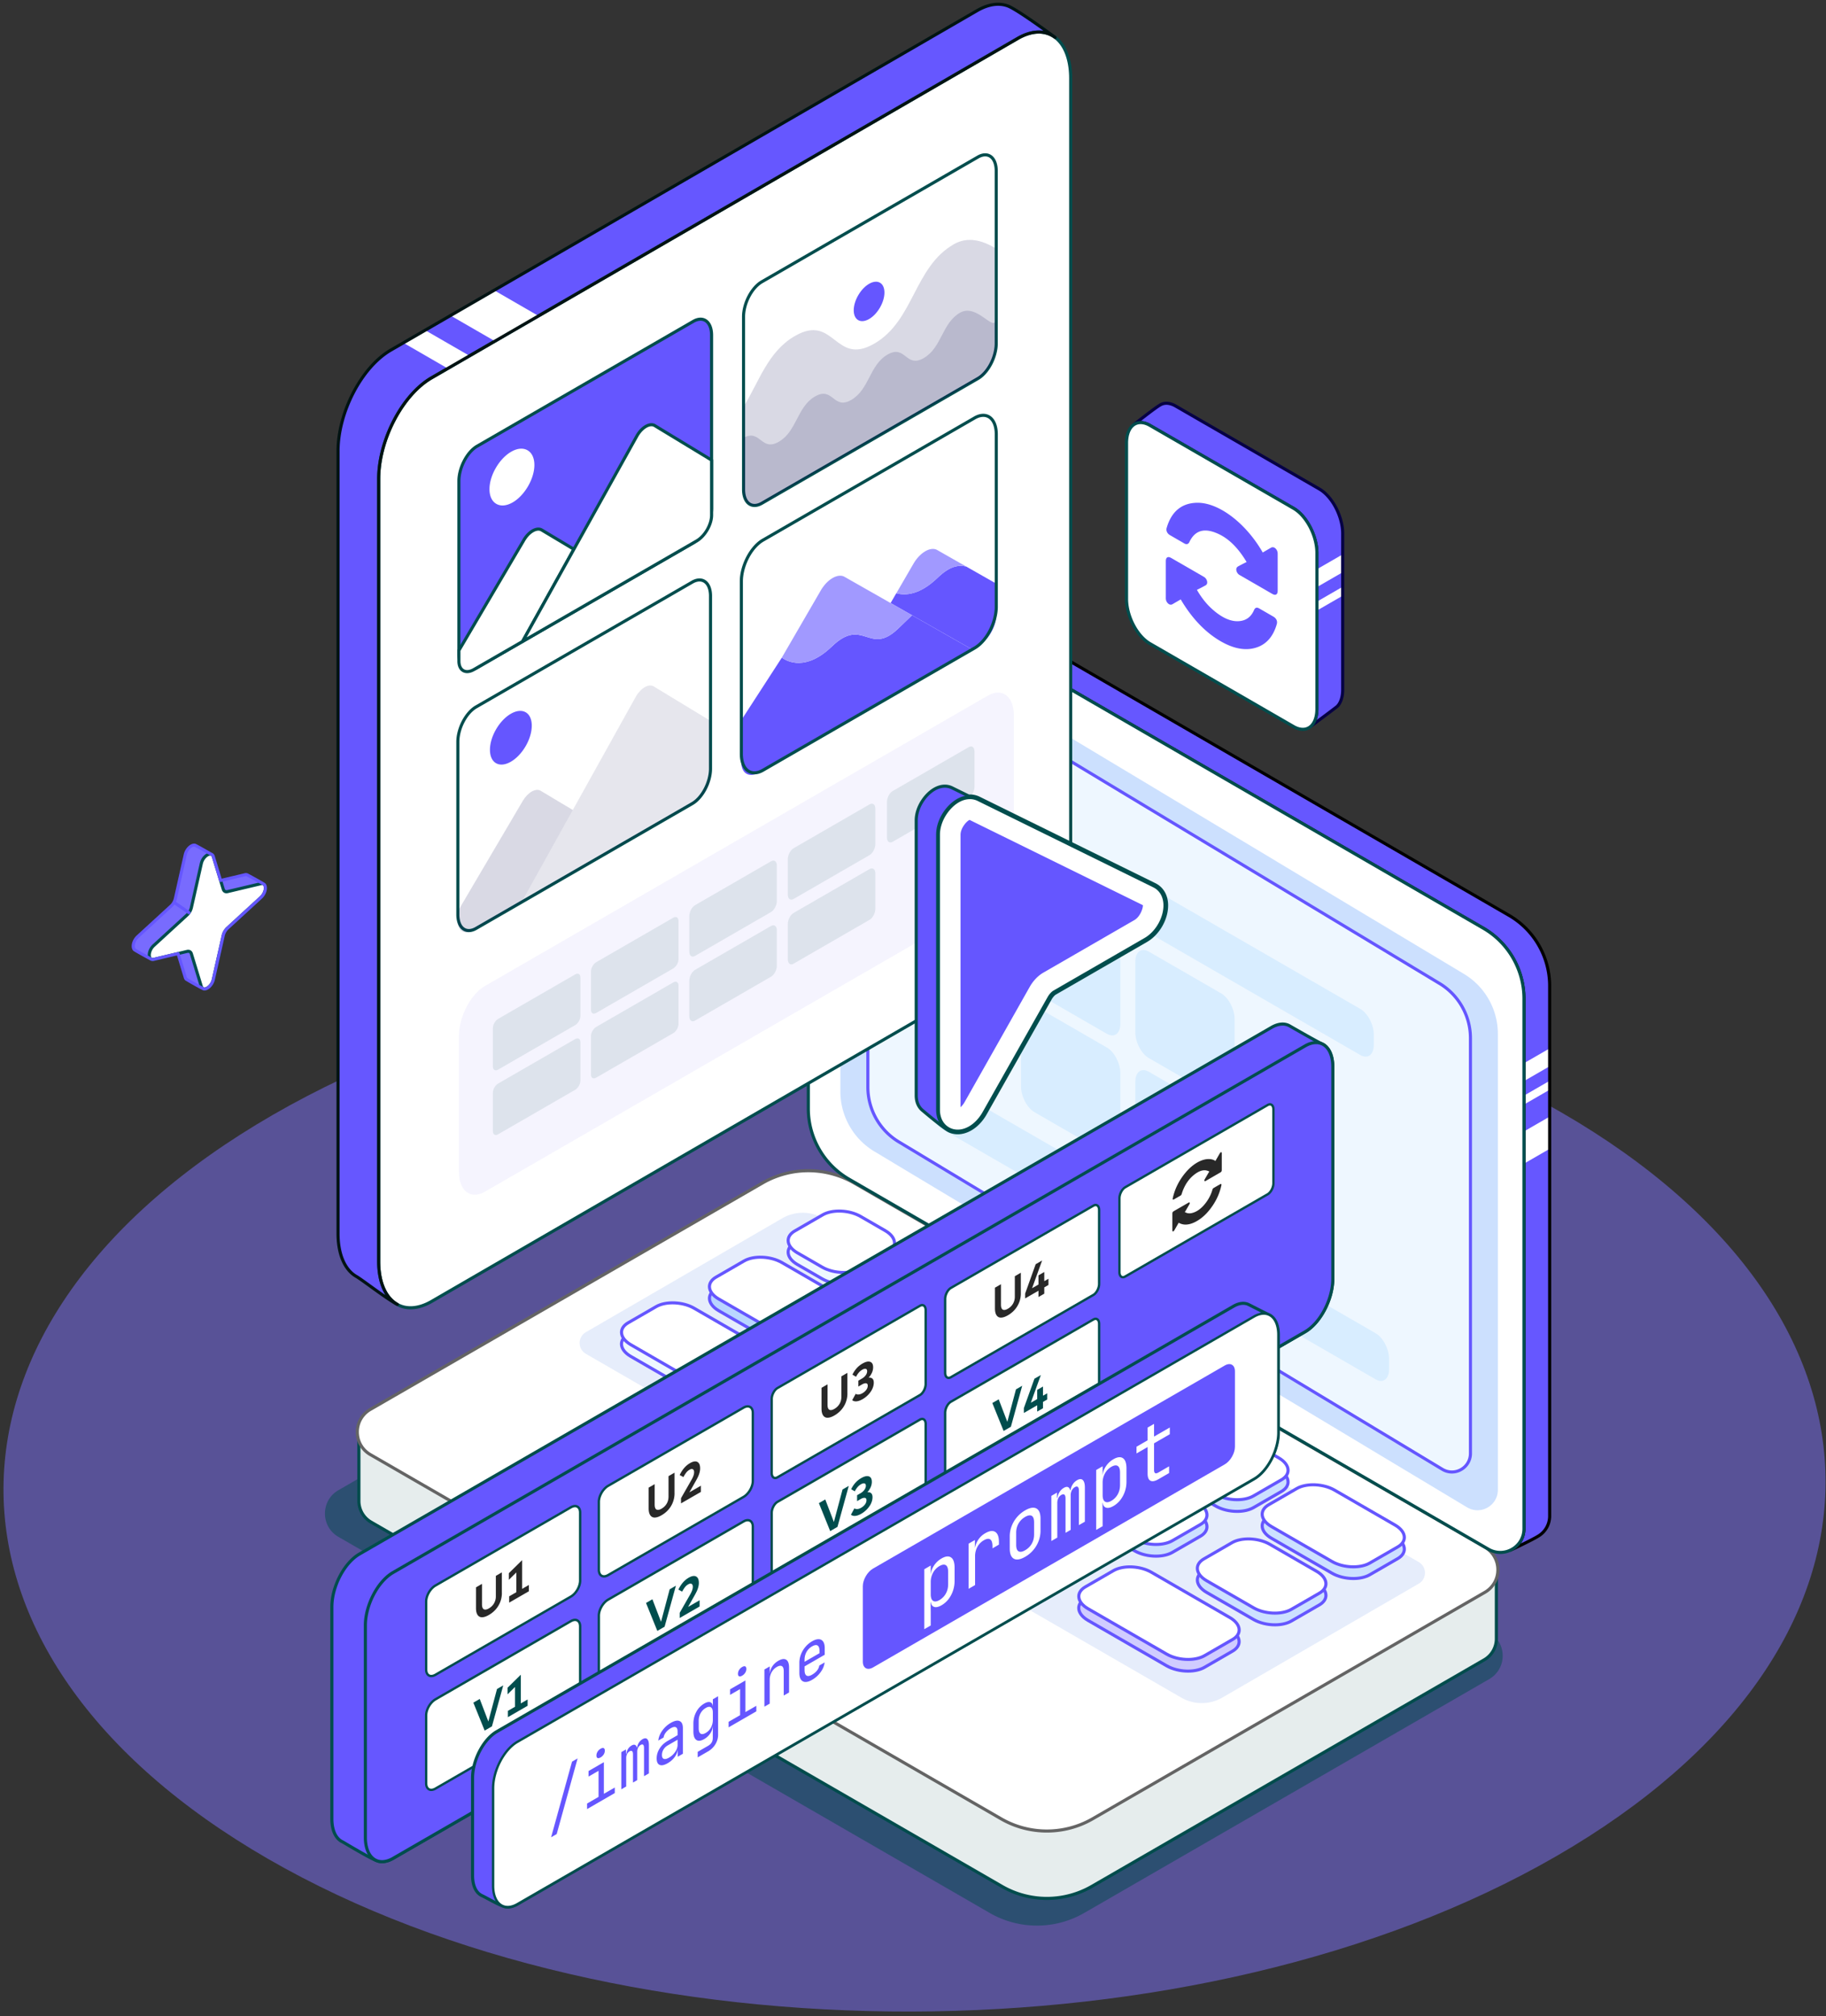 <svg xmlns="http://www.w3.org/2000/svg" fill="none" viewBox="0 0 298 329"><rect x="0" y="0" width="298" height="329" fill="#333333" stroke="none"/><path d="M254.761 181.51c57.851 33.401 57.51 87.751-.764 121.393-58.272 33.644-152.409 33.841-210.26.442-57.853-33.399-57.51-87.751.764-121.393 58.273-33.644 152.41-33.842 210.26-.442Z" fill="#7F73FD" opacity=".5"/><path d="m55.23 243.185 66.091-38.16a15.425 15.425 0 0 1 15.424 0l106.29 61.372c2.933 1.693 2.933 5.926 0 7.617l-66.091 38.161a15.428 15.428 0 0 1-15.423 0l-106.29-61.373c-2.933-1.691-2.933-5.924 0-7.617Z" fill="#004D4D" opacity=".5"/><path d="M170.85 309.804a14.7 14.7 0 0 1-7.342-1.967L60.574 248.401a3.965 3.965 0 0 1-2.004-3.47v-11.238c0-1.448.75-2.746 2.004-3.47l64.005-36.956a14.7 14.7 0 0 1 7.341-1.967c2.573 0 5.113.68 7.342 1.967l102.934 59.434a3.968 3.968 0 0 1 2.004 3.47v11.24c0 1.448-.75 2.746-2.004 3.47l-64.005 36.956a14.697 14.697 0 0 1-7.341 1.967Z" fill="#fff"/><path d="m242.324 252.483-102.935-59.435a14.937 14.937 0 0 0-7.467-2.002c-2.578 0-5.158.667-7.467 2.002L60.45 230.005a4.22 4.22 0 0 0-2.13 3.688v11.24a4.22 4.22 0 0 0 2.13 3.688l102.934 59.435a14.941 14.941 0 0 0 7.468 2.002c2.578 0 5.158-.667 7.467-2.002l64.005-36.957a4.22 4.22 0 0 0 2.129-3.688v-11.24a4.22 4.22 0 0 0-2.129-3.688Zm1.626 14.926a3.72 3.72 0 0 1-1.878 3.252l-64.005 36.956a14.446 14.446 0 0 1-7.215 1.933c-2.53 0-5.026-.668-7.216-1.933L60.702 248.183a3.718 3.718 0 0 1-1.878-3.252v-11.24c0-1.357.702-2.573 1.878-3.251l64.004-36.957a14.463 14.463 0 0 1 7.216-1.933c2.529 0 5.025.669 7.216 1.933l102.934 59.435a3.717 3.717 0 0 1 1.878 3.251v11.24Z" fill="#004D4D"/><path d="M244.447 256.17a4.22 4.22 0 0 0-2.129-3.688l-102.935-59.434a14.931 14.931 0 0 0-14.936 0l-64.005 36.956a4.22 4.22 0 0 0-2.13 3.688v11.24a4.22 4.22 0 0 0 2.13 3.689l102.934 59.434a14.933 14.933 0 0 0 14.937 0l64.005-36.956a4.22 4.22 0 0 0 2.129-3.689v-11.24Z" fill="#004D4D" opacity=".1"/><path d="m60.443 230.001 64.004-36.956a14.933 14.933 0 0 1 14.937 0l102.934 59.434c2.84 1.639 2.84 5.738 0 7.377l-64.004 36.956a14.933 14.933 0 0 1-14.937 0L60.443 237.378c-2.84-1.638-2.84-5.738 0-7.377Z" fill="#fff"/><path d="M170.846 299.06a15.19 15.19 0 0 1-7.594-2.029L60.318 237.597a4.465 4.465 0 0 1-2.255-3.907c0-1.631.843-3.092 2.255-3.907l64.005-36.956a15.232 15.232 0 0 1 15.188 0l102.934 59.434a4.464 4.464 0 0 1 2.256 3.907 4.464 4.464 0 0 1-2.256 3.907l-64.004 36.956a15.17 15.17 0 0 1-7.595 2.029ZM60.57 230.22a3.966 3.966 0 0 0-2.004 3.47c0 1.448.75 2.746 2.004 3.47l102.934 59.434a14.725 14.725 0 0 0 14.685 0l64.005-36.956a3.967 3.967 0 0 0 2.003-3.47 3.967 3.967 0 0 0-2.003-3.47l-102.935-59.434a14.723 14.723 0 0 0-14.684 0L60.57 230.22Z" fill="#646464"/><g fill="#004D4D" opacity=".1"><path d="m100.59 252.041 17.699-10.219a4.134 4.134 0 0 1 4.13 0l28.464 16.435a1.179 1.179 0 0 1 0 2.041l-17.699 10.219a4.134 4.134 0 0 1-4.13 0l-28.464-16.435a1.178 1.178 0 0 1 0-2.041Z"/><path d="m150.887 258.257-28.464-16.435a4.134 4.134 0 0 0-4.13 0l-13.566 7.834 32.295 18.649 13.865-8.005a1.181 1.181 0 0 0 0-2.043Z"/></g><path d="m151.011 258.04-28.464-16.435a4.39 4.39 0 0 0-4.382 0l-13.944 8.05-3.755 2.169c-.449.258-.716.72-.716 1.238 0 .517.267.979.716 1.237l28.464 16.435c.675.39 1.432.585 2.192.585a4.38 4.38 0 0 0 2.191-.585l3.709-2.141 13.991-8.079a1.426 1.426 0 0 0-.002-2.474Zm-50.757-4.978c0-.335.173-.635.463-.802l4.008-2.312 16.122 9.31-5.07 3.303-15.06-8.695a.921.921 0 0 1-.463-.804Zm32.806 17.237a3.886 3.886 0 0 1-3.878 0l-12.917-7.457 5.071-3.304 15.18 8.766-3.456 1.995Zm17.699-10.22-13.739 7.933-31.793-18.357 13.188-7.615a3.893 3.893 0 0 1 3.879 0l28.464 16.435c.29.168.463.467.463.801a.916.916 0 0 1-.462.803Z" fill="#004D4D"/><path d="m95.61 217.4 32.042-18.583a6.712 6.712 0 0 1 6.72-.007l97.16 56.101c1.359.784 1.361 2.744.003 3.53l-32.041 18.583a6.707 6.707 0 0 1-6.72.007l-97.16-56.1c-1.359-.785-1.36-2.743-.004-3.531Z" fill="#004AD2" opacity=".1"/><path d="m228.117 254.344-4.575 2.642c-1.581.912-4.342.797-6.168-.256l-9.879-5.704c-1.826-1.053-2.024-2.647-.444-3.56l4.576-2.642c1.58-.912 4.341-.798 6.167.255l9.879 5.704c1.826 1.055 2.024 2.648.444 3.561Z" fill="#CCE0FF"/><path d="M220.864 257.847c-1.259 0-2.583-.304-3.614-.9l-9.88-5.704c-1.039-.6-1.636-1.415-1.636-2.232 0-.694.424-1.321 1.193-1.766l4.575-2.642c1.648-.95 4.527-.836 6.42.256l9.879 5.703c1.04.6 1.636 1.415 1.636 2.233 0 .693-.423 1.32-1.193 1.765l-4.575 2.642c-.751.433-1.755.645-2.805.645Zm-6.559-13.39c-.959 0-1.871.192-2.551.585l-4.575 2.642c-.607.351-.941.823-.941 1.328 0 .633.504 1.288 1.384 1.796l9.88 5.704c1.753 1.011 4.405 1.127 5.914.255l4.575-2.642c.606-.351.94-.821.94-1.329 0-.633-.504-1.288-1.384-1.795l-9.879-5.704c-.962-.556-2.195-.84-3.363-.84Z" fill="#6556FF"/><path d="m144.916 206.304-4.575 2.642c-1.581.912-4.342.797-6.168-.256l-4.038-2.331c-1.825-1.053-2.024-2.647-.443-3.561l4.575-2.642c1.581-.912 4.342-.798 6.168.255l4.037 2.332c1.826 1.055 2.024 2.648.444 3.561Z" fill="#EEF7FF"/><path d="M137.663 209.808c-1.26 0-2.583-.304-3.614-.9l-4.038-2.331c-1.04-.6-1.636-1.414-1.636-2.232 0-.694.423-1.321 1.193-1.766l4.575-2.64c1.647-.952 4.526-.836 6.419.255l4.038 2.332c1.04.599 1.636 1.414 1.636 2.232 0 .693-.423 1.32-1.193 1.763l-4.575 2.642c-.751.434-1.755.645-2.805.645Zm-.717-10.017c-.959 0-1.871.193-2.551.585l-4.576 2.64c-.606.351-.94.821-.94 1.329 0 .633.504 1.288 1.384 1.795l4.038 2.331c1.753 1.011 4.405 1.127 5.915.256l4.575-2.642c.607-.351.941-.822.941-1.329 0-.633-.504-1.288-1.384-1.795l-4.038-2.332c-.964-.552-2.197-.838-3.364-.838Z" fill="#6556FF"/><path d="m160.971 215.575-4.576 2.642c-1.58.912-4.341.797-6.167-.256l-4.038-2.331c-1.826-1.053-2.024-2.647-.443-3.561l4.575-2.642c1.58-.912 4.342-.798 6.167.256l4.038 2.331c1.826 1.055 2.024 2.649.444 3.561Z" fill="url(#a)"/><path d="M153.718 219.079c-1.26 0-2.583-.304-3.615-.9l-4.037-2.331c-1.04-.6-1.636-1.414-1.636-2.232 0-.694.423-1.32 1.192-1.764l4.575-2.642c1.648-.952 4.527-.836 6.42.255l4.038 2.332c1.039.599 1.636 1.414 1.636 2.232 0 .694-.424 1.32-1.193 1.765l-4.575 2.64c-.751.432-1.755.645-2.805.645Zm-.717-10.018c-.959 0-1.871.191-2.552.584l-4.575 2.642c-.606.351-.94.821-.94 1.329 0 .633.503 1.288 1.384 1.795l4.037 2.331c1.754 1.012 4.406 1.127 5.916.256l4.575-2.641c.606-.351.941-.821.941-1.328 0-.633-.504-1.288-1.384-1.796l-4.038-2.331c-.964-.556-2.197-.841-3.364-.841Z" fill="#004D4D"/><path d="m177.033 224.846-4.575 2.642c-1.581.912-4.342.798-6.168-.255l-4.037-2.331c-1.826-1.053-2.024-2.647-.444-3.561l4.575-2.642c1.581-.912 4.342-.798 6.168.255l4.038 2.331c1.825 1.054 2.024 2.649.443 3.561Z" fill="url(#b)"/><path d="M169.78 228.35c-1.259 0-2.583-.306-3.614-.901l-4.038-2.331c-1.04-.6-1.636-1.414-1.636-2.232 0-.694.423-1.32 1.193-1.765l4.575-2.642c1.648-.951 4.526-.837 6.419.255l4.038 2.331c1.04.6 1.636 1.414 1.636 2.232 0 .694-.423 1.321-1.192 1.766l-4.576 2.642c-.75.433-1.755.645-2.805.645Zm-.717-10.018c-.959 0-1.871.192-2.551.585l-4.575 2.642c-.607.351-.941.821-.941 1.329 0 .633.504 1.288 1.384 1.795l4.038 2.331c1.753 1.011 4.405 1.127 5.915.256l4.576-2.642c.606-.351.94-.822.94-1.329 0-.633-.504-1.288-1.384-1.795l-4.038-2.332c-.964-.556-2.198-.84-3.364-.84Z" fill="#004D4D"/><path d="m193.088 234.118-4.576 2.642c-1.58.912-4.341.798-6.167-.256l-4.038-2.331c-1.825-1.053-2.024-2.647-.443-3.561l4.575-2.642c1.581-.912 4.342-.797 6.168.256l4.037 2.331c1.826 1.055 2.024 2.649.444 3.561Z" fill="url(#c)"/><path d="M185.835 237.623c-1.26 0-2.583-.304-3.614-.901l-4.038-2.331c-1.04-.6-1.636-1.414-1.636-2.232 0-.694.423-1.32 1.192-1.765l4.576-2.641c1.647-.952 4.526-.836 6.419.256l4.038 2.331c1.039.599 1.636 1.414 1.636 2.232 0 .694-.424 1.32-1.193 1.764l-4.575 2.642c-.749.431-1.754.645-2.805.645Zm-.715-10.019c-.96 0-1.872.191-2.552.584l-4.575 2.641c-.606.351-.941.821-.941 1.328 0 .633.504 1.288 1.384 1.796l4.038 2.331c1.754 1.011 4.406 1.127 5.916.255l4.575-2.642c.606-.351.941-.821.941-1.328 0-.634-.504-1.289-1.384-1.796l-4.038-2.331c-.964-.553-2.199-.838-3.364-.838Z" fill="#004D4D"/><path d="m209.142 243.387-4.575 2.642c-1.58.912-4.342.798-6.167-.255l-4.038-2.332c-1.826-1.053-2.024-2.647-.443-3.56l4.575-2.642c1.58-.912 4.341-.798 6.167.255l4.038 2.331c1.826 1.053 2.024 2.647.443 3.561Z" fill="#CCE0FF"/><path d="M201.89 246.891c-1.26 0-2.583-.306-3.615-.9l-4.038-2.332c-1.039-.599-1.635-1.414-1.635-2.232 0-.693.423-1.32 1.192-1.763l4.575-2.642c1.648-.951 4.527-.837 6.418.255l4.038 2.331c1.039.6 1.636 1.415 1.636 2.232 0 .694-.424 1.321-1.193 1.766l-4.575 2.642c-.749.431-1.754.643-2.803.643Zm-.717-10.019c-.959 0-1.872.192-2.552.585l-4.575 2.642c-.606.351-.941.821-.941 1.328 0 .633.504 1.289 1.384 1.796l4.038 2.331c1.752 1.013 4.406 1.127 5.916.255l4.575-2.642c.606-.351.941-.821.941-1.328 0-.633-.504-1.288-1.384-1.796l-4.038-2.331c-.963-.554-2.197-.84-3.364-.84Z" fill="#6556FF"/><path d="m215.32 261.898-4.577 2.642c-1.582.913-4.343.797-6.169-.256l-7.657-4.42c-1.826-1.055-2.024-2.649-.444-3.563l4.577-2.642c1.582-.914 4.344-.798 6.169.255l7.658 4.421c1.825 1.055 2.023 2.649.443 3.563Z" fill="#CCE0FF"/><path d="M208.067 265.404c-1.259 0-2.585-.306-3.618-.9l-7.657-4.421c-1.039-.601-1.636-1.414-1.636-2.234 0-.694.424-1.32 1.194-1.765l4.577-2.642c1.648-.952 4.529-.838 6.421.255l7.658 4.421c1.039.601 1.636 1.414 1.636 2.234 0 .693-.424 1.32-1.195 1.765l-4.576 2.642c-.748.433-1.752.645-2.804.645Zm-4.335-12.112c-.959 0-1.872.194-2.553.587l-4.577 2.642c-.608.351-.942.823-.942 1.328 0 .633.504 1.288 1.384 1.797l7.657 4.421c1.754 1.013 4.409 1.127 5.918.255l4.577-2.642c.608-.351.942-.823.942-1.328 0-.633-.504-1.288-1.384-1.797l-7.657-4.421c-.963-.556-2.197-.842-3.365-.842Z" fill="#6556FF"/><path d="m156.298 227.824-4.577 2.642c-1.582.914-4.343.798-6.169-.255l-6.112-3.529c-1.826-1.055-2.024-2.649-.443-3.562l4.577-2.642c1.582-.914 4.343-.798 6.169.255l6.112 3.529c1.827 1.055 2.025 2.649.443 3.562Z" fill="url(#d)"/><path d="M149.044 231.329c-1.26 0-2.585-.305-3.616-.9l-6.112-3.529c-1.04-.601-1.636-1.414-1.636-2.233 0-.694.423-1.321 1.194-1.766l4.577-2.642c1.649-.95 4.528-.836 6.421.256l6.112 3.528c1.04.6 1.636 1.415 1.636 2.233 0 .693-.423 1.321-1.194 1.765l-4.577 2.642c-.749.435-1.754.646-2.805.646Zm-2.79-11.219c-.959 0-1.873.193-2.553.586l-4.577 2.642c-.608.351-.942.823-.942 1.329 0 .633.504 1.288 1.384 1.797l6.112 3.529c1.753 1.012 4.409 1.127 5.917.255l4.577-2.642c.608-.351.942-.823.942-1.329 0-.633-.504-1.288-1.384-1.797l-6.112-3.529c-.962-.556-2.197-.841-3.364-.841Z" fill="#004D4D"/><path d="m174.287 238.208-4.577 2.642c-1.582.914-4.343.798-6.169-.255l-7.499-4.33c-1.826-1.055-2.024-2.649-.444-3.562l4.577-2.642c1.582-.914 4.344-.798 6.169.255l7.5 4.33c1.827 1.055 2.025 2.65.443 3.562Z" fill="url(#e)"/><path d="M167.033 241.715c-1.26 0-2.585-.306-3.616-.901l-7.5-4.33c-1.039-.601-1.636-1.414-1.636-2.233 0-.694.424-1.321 1.194-1.766l4.577-2.642c1.648-.952 4.53-.838 6.421.256l7.5 4.33c1.04.601 1.636 1.414 1.636 2.233 0 .694-.423 1.321-1.194 1.766l-4.577 2.642c-.749.431-1.754.645-2.805.645Zm-4.177-12.021c-.959 0-1.873.193-2.553.586l-4.577 2.642c-.608.351-.943.823-.943 1.329 0 .633.504 1.288 1.384 1.797l7.5 4.33c1.753 1.012 4.409 1.127 5.917.255l4.577-2.642c.608-.351.942-.823.942-1.329 0-.633-.504-1.288-1.384-1.797l-7.499-4.33c-.963-.556-2.197-.841-3.364-.841Z" fill="#004D4D"/><path d="m195.906 250.692-4.577 2.642c-1.582.913-4.343.797-6.169-.256l-9.947-5.742c-1.825-1.055-2.023-2.649-.443-3.563l4.577-2.642c1.582-.913 4.343-.797 6.169.256l9.947 5.742c1.827 1.055 2.025 2.649.443 3.563Z" fill="#CCE0FF"/><path d="M188.652 254.198c-1.26 0-2.585-.306-3.616-.9l-9.947-5.743c-1.04-.599-1.636-1.414-1.636-2.232 0-.694.423-1.322 1.194-1.765l4.577-2.642c1.648-.953 4.53-.837 6.421.255l9.947 5.743c1.04.601 1.636 1.414 1.636 2.234 0 .693-.423 1.32-1.194 1.765l-4.577 2.642c-.749.431-1.754.643-2.805.643Zm-6.625-13.433c-.959 0-1.872.191-2.552.584l-4.577 2.642c-.608.351-.943.823-.943 1.329 0 .633.504 1.288 1.384 1.797l9.947 5.742c1.753 1.013 4.409 1.127 5.917.256l4.577-2.642c.608-.351.942-.823.942-1.329 0-.633-.504-1.288-1.384-1.797l-9.946-5.743c-.963-.554-2.197-.839-3.365-.839Z" fill="#6556FF"/><path d="m139.904 218.357-4.577 2.642c-1.582.914-4.343.798-6.169-.255l-11.866-6.852c-1.826-1.054-2.024-2.648-.444-3.562l4.577-2.642c1.582-.914 4.344-.798 6.169.255l11.867 6.851c1.825 1.053 2.024 2.649.443 3.563Z" fill="#B9D5FF"/><path d="M132.65 221.863c-1.26 0-2.585-.305-3.616-.9l-11.867-6.851c-1.039-.6-1.636-1.414-1.636-2.232 0-.694.424-1.322 1.194-1.766l4.577-2.642c1.648-.952 4.529-.836 6.421.256l11.867 6.851c1.039.601 1.636 1.414 1.636 2.234 0 .693-.424 1.32-1.194 1.765l-4.577 2.642c-.751.43-1.756.643-2.805.643Zm-8.544-14.542c-.959 0-1.873.193-2.553.586l-4.577 2.642c-.608.352-.943.823-.943 1.329 0 .633.504 1.288 1.384 1.797l11.867 6.851c1.753 1.013 4.409 1.127 5.917.256l4.577-2.642c.608-.351.942-.823.942-1.329 0-.633-.504-1.288-1.384-1.797l-11.866-6.851c-.963-.556-2.197-.842-3.364-.842Z" fill="#6556FF"/><path d="m201.158 269.445-4.585 2.647c-1.584.916-4.352.8-6.181-.256l-12.824-7.404c-1.829-1.057-2.029-2.654-.443-3.569l4.585-2.647c1.584-.916 4.352-.8 6.181.257l12.824 7.403c1.829 1.057 2.029 2.654.443 3.569Z" fill="#D0CCFF"/><path d="M193.886 272.959c-1.261 0-2.59-.306-3.624-.902l-12.826-7.404c-1.041-.601-1.639-1.418-1.639-2.237 0-.696.425-1.324 1.196-1.769l4.585-2.647c1.651-.954 4.537-.838 6.433.257l12.824 7.404c1.041.601 1.639 1.417 1.639 2.237 0 .695-.425 1.323-1.196 1.769l-4.585 2.647c-.748.431-1.754.645-2.807.645Zm-9.496-15.11c-.961 0-1.876.193-2.558.586l-4.586 2.647c-.608.351-.944.825-.944 1.332 0 .635.506 1.292 1.388 1.801l12.825 7.403c1.757 1.015 4.418 1.129 5.929.257l4.585-2.647c.608-.351.944-.824.944-1.332 0-.635-.505-1.291-1.387-1.8l-12.824-7.404c-.965-.558-2.202-.843-3.372-.843Z" fill="#6556FF"/><path d="m177.382 252.408-19.834-11.451a4.41 4.41 0 0 0-.64-.447l-21.455-12.31c-1.829-1.056-4.597-1.17-6.181-.257l-4.585 2.647c-1.584.916-1.386 2.513.443 3.569l16.074 9.223c.164.133.349.259.556.38l25.298 14.605c1.829 1.057 4.597 1.171 6.181.257l4.585-2.647c1.586-.913 1.387-2.512-.442-3.569Z" fill="url(#f)"/><path d="M170.559 259.49c-1.262 0-2.59-.306-3.625-.902l-25.298-14.606a4.966 4.966 0 0 1-.573-.388l-16.057-9.213c-1.043-.601-1.639-1.417-1.639-2.237 0-.695.425-1.323 1.196-1.769l4.585-2.647c1.651-.954 4.539-.838 6.433.257l21.455 12.31c.241.138.462.292.661.459l19.814 11.439c1.041.602 1.639 1.418 1.639 2.238 0 .695-.425 1.323-1.196 1.768l-4.585 2.647c-.753.432-1.759.644-2.81.644Zm-38.601-31.913c-.96 0-1.876.193-2.558.586l-4.585 2.647c-.608.351-.944.825-.944 1.332 0 .635.506 1.292 1.387 1.801l16.074 9.223a.177.177 0 0 1 .032.021c.166.133.339.251.526.358l25.298 14.606c1.757 1.014 4.417 1.129 5.929.257l4.585-2.647c.608-.351.944-.825.944-1.332 0-.635-.505-1.292-1.387-1.801l-19.835-11.451c-.013-.007-.025-.017-.037-.025a4.058 4.058 0 0 0-.603-.422l-21.455-12.31c-.964-.557-2.202-.843-3.371-.843Z" fill="#004D4D"/><path d="m125.598 225.819-4.586 2.647c-1.584.916-4.351.8-6.181-.257l-11.888-6.864c-1.829-1.057-2.029-2.654-.443-3.569l4.585-2.647c1.584-.916 4.352-.8 6.181.257l11.888 6.864c1.829 1.057 2.028 2.654.444 3.569Z" fill="#EEF7FF"/><path d="M118.324 229.333c-1.261 0-2.59-.306-3.625-.902l-11.888-6.865c-1.041-.601-1.639-1.418-1.639-2.237 0-.695.425-1.324 1.196-1.769l4.585-2.647c1.651-.954 4.538-.838 6.433.257l11.888 6.865c1.041.601 1.639 1.417 1.639 2.237 0 .695-.425 1.323-1.195 1.769l-4.586 2.647c-.749.431-1.755.645-2.808.645Zm-8.559-14.569c-.961 0-1.876.193-2.558.586l-4.586 2.647c-.608.351-.944.825-.944 1.332 0 .635.506 1.291 1.388 1.8l11.888 6.865c1.757 1.014 4.417 1.13 5.929.257l4.585-2.647c.608-.351.944-.825.944-1.332 0-.635-.505-1.292-1.387-1.801l-11.888-6.864c-.964-.558-2.202-.843-3.371-.843Z" fill="#6556FF"/><path d="m228.117 252.435-4.575 2.642c-1.581.912-4.342.798-6.168-.255l-9.879-5.704c-1.826-1.053-2.024-2.647-.444-3.561l4.576-2.642c1.58-.912 4.341-.798 6.167.255l9.879 5.704c1.826 1.055 2.024 2.649.444 3.561Z" fill="#fff"/><path d="M220.864 255.94c-1.258 0-2.583-.304-3.614-.901l-9.88-5.704c-1.039-.599-1.636-1.414-1.636-2.232 0-.693.424-1.32 1.193-1.763l4.575-2.642c1.648-.953 4.527-.837 6.42.255l9.879 5.704c1.04.6 1.636 1.414 1.636 2.232 0 .694-.423 1.32-1.193 1.764l-4.575 2.64c-.751.435-1.755.647-2.805.647Zm-6.559-13.39c-.959 0-1.871.191-2.551.584l-4.575 2.642c-.607.351-.941.822-.941 1.329 0 .633.504 1.288 1.384 1.795l9.88 5.704c1.753 1.011 4.405 1.127 5.914.256l4.575-2.641c.606-.351.94-.821.94-1.328 0-.633-.504-1.288-1.384-1.796l-9.879-5.704c-.962-.557-2.195-.841-3.363-.841Z" fill="#6556FF"/><path d="m144.916 204.398-4.575 2.642c-1.581.912-4.342.798-6.168-.256l-4.038-2.331c-1.825-1.053-2.024-2.647-.443-3.561l4.575-2.642c1.581-.912 4.342-.797 6.168.256l4.037 2.331c1.826 1.055 2.024 2.649.444 3.561Z" fill="#fff"/><path d="M137.663 207.901c-1.26 0-2.583-.306-3.614-.9l-4.038-2.331c-1.04-.6-1.636-1.415-1.636-2.233 0-.693.423-1.32 1.193-1.765l4.575-2.642c1.647-.951 4.526-.836 6.419.255l4.038 2.332c1.04.599 1.636 1.414 1.636 2.232 0 .694-.423 1.32-1.193 1.763l-4.575 2.642c-.751.436-1.755.647-2.805.647Zm-.717-10.017c-.959 0-1.871.191-2.551.584l-4.576 2.643c-.606.351-.94.821-.94 1.328 0 .633.504 1.288 1.384 1.796l4.038 2.331c1.753 1.013 4.405 1.127 5.915.255l4.575-2.642c.607-.351.941-.821.941-1.328 0-.634-.504-1.289-1.384-1.796l-4.038-2.331c-.964-.554-2.197-.84-3.364-.84Z" fill="#6556FF"/><path d="m160.971 213.667-4.576 2.642c-1.58.912-4.341.798-6.167-.255l-4.038-2.332c-1.826-1.053-2.024-2.647-.443-3.56l4.575-2.642c1.58-.912 4.342-.798 6.167.255l4.038 2.331c1.826 1.055 2.024 2.649.444 3.561Z" fill="#fff"/><path d="M153.718 217.173c-1.26 0-2.583-.305-3.615-.9l-4.037-2.331c-1.04-.6-1.636-1.414-1.636-2.232 0-.694.423-1.321 1.192-1.764l4.575-2.642c1.648-.951 4.527-.836 6.42.255l4.038 2.332c1.039.599 1.636 1.414 1.636 2.232 0 .693-.424 1.32-1.193 1.763l-4.575 2.642c-.751.434-1.755.645-2.805.645Zm-.717-10.018c-.959 0-1.871.191-2.552.584l-4.575 2.642c-.606.351-.94.821-.94 1.329 0 .633.503 1.288 1.384 1.795l4.037 2.331c1.754 1.013 4.406 1.127 5.916.256l4.575-2.642c.606-.351.941-.822.941-1.329 0-.633-.504-1.288-1.384-1.795l-4.038-2.332c-.964-.554-2.197-.839-3.364-.839Z" fill="#004D4D"/><path d="m177.033 222.938-4.575 2.642c-1.581.912-4.342.798-6.168-.255l-4.037-2.331c-1.826-1.053-2.024-2.647-.444-3.561l4.575-2.642c1.581-.912 4.342-.798 6.168.255l4.038 2.332c1.825 1.053 2.024 2.648.443 3.56Z" fill="#fff"/><path d="M169.78 226.443c-1.259 0-2.583-.304-3.614-.9l-4.038-2.331c-1.04-.6-1.636-1.415-1.636-2.233 0-.693.423-1.32 1.193-1.765l4.575-2.64c1.648-.952 4.528-.837 6.419.255l4.038 2.331c1.04.6 1.636 1.415 1.636 2.233 0 .693-.423 1.32-1.192 1.763l-4.576 2.641c-.75.435-1.755.646-2.805.646Zm-.717-10.017c-.959 0-1.871.192-2.551.585l-4.575 2.64c-.607.351-.941.821-.941 1.328 0 .634.504 1.289 1.384 1.796l4.038 2.331c1.753 1.011 4.405 1.127 5.915.256l4.576-2.641c.606-.351.94-.821.94-1.328 0-.634-.504-1.289-1.384-1.796l-4.038-2.331c-.964-.556-2.198-.84-3.364-.84Z" fill="#004D4D"/><path d="m193.088 232.21-4.576 2.642c-1.58.912-4.341.797-6.167-.256l-4.038-2.331c-1.825-1.053-2.024-2.647-.443-3.561l4.575-2.642c1.581-.912 4.342-.798 6.168.255l4.037 2.332c1.826 1.055 2.024 2.648.444 3.561Z" fill="#fff"/><path d="M185.837 235.715c-1.26 0-2.584-.305-3.616-.9l-4.038-2.331c-1.04-.6-1.636-1.415-1.636-2.233 0-.693.423-1.32 1.192-1.765l4.576-2.642c1.647-.95 4.526-.836 6.419.256l4.038 2.331c1.039.599 1.636 1.414 1.636 2.232 0 .694-.424 1.32-1.193 1.765l-4.575 2.642c-.749.432-1.754.644-2.803.645Zm-.717-10.019c-.96 0-1.872.192-2.552.585l-4.575 2.642c-.606.351-.941.821-.941 1.328 0 .634.504 1.289 1.384 1.796l4.038 2.331c1.754 1.011 4.406 1.127 5.916.256l4.575-2.642c.606-.351.941-.822.941-1.329 0-.633-.504-1.288-1.384-1.796l-4.038-2.331c-.964-.554-2.199-.84-3.364-.84Z" fill="#004D4D"/><path d="m209.142 241.481-4.575 2.642c-1.58.912-4.342.797-6.167-.256l-4.038-2.331c-1.826-1.053-2.024-2.647-.443-3.561l4.575-2.642c1.58-.912 4.341-.798 6.167.256l4.038 2.331c1.826 1.053 2.024 2.647.443 3.561Z" fill="#fff"/><path d="M201.89 244.985c-1.26 0-2.583-.306-3.615-.9l-4.038-2.332c-1.039-.599-1.635-1.414-1.635-2.232 0-.694.423-1.32 1.192-1.764l4.575-2.642c1.648-.95 4.527-.836 6.418.256l4.038 2.331c1.039.6 1.636 1.414 1.636 2.232 0 .694-.424 1.32-1.193 1.764l-4.575 2.642c-.749.433-1.752.645-2.803.645Zm-.717-10.019c-.959 0-1.872.191-2.552.584l-4.575 2.642c-.606.352-.941.822-.941 1.329 0 .633.504 1.288 1.384 1.796l4.038 2.331c1.754 1.013 4.407 1.127 5.916.255l4.575-2.642c.606-.351.941-.821.941-1.328 0-.634-.504-1.289-1.384-1.796l-4.038-2.331c-.963-.555-2.197-.84-3.364-.84Z" fill="#6556FF"/><path d="m215.32 259.99-4.577 2.642c-1.582.913-4.343.797-6.169-.256l-7.657-4.42c-1.826-1.055-2.024-2.649-.444-3.563l4.577-2.642c1.582-.914 4.344-.798 6.169.255l7.658 4.421c1.825 1.055 2.023 2.649.443 3.563Z" fill="#fff"/><path d="M208.066 263.496c-1.26 0-2.585-.306-3.617-.9l-7.657-4.421c-1.039-.6-1.636-1.414-1.636-2.232 0-.694.424-1.322 1.194-1.765l4.577-2.642c1.648-.953 4.53-.837 6.421.255l7.658 4.421c1.039.599 1.636 1.414 1.636 2.232 0 .693-.424 1.322-1.195 1.765l-4.576 2.642c-.75.433-1.754.645-2.805.645Zm-4.335-12.112c-.959 0-1.873.194-2.553.587l-4.577 2.642c-.608.351-.943.823-.943 1.328 0 .633.504 1.288 1.384 1.797l7.658 4.421c1.753 1.013 4.409 1.127 5.917.255l4.577-2.642c.608-.351.942-.823.942-1.328 0-.633-.504-1.289-1.384-1.797l-7.657-4.421c-.963-.556-2.197-.842-3.364-.842Z" fill="#6556FF"/><path d="m156.298 225.913-4.577 2.642c-1.582.914-4.343.798-6.169-.255l-6.112-3.529c-1.826-1.054-2.024-2.648-.443-3.562l4.577-2.642c1.582-.914 4.343-.798 6.169.255l6.112 3.529c1.827 1.055 2.025 2.649.443 3.562Z" fill="#fff"/><path d="M149.044 229.42c-1.26 0-2.585-.306-3.616-.901l-6.112-3.528c-1.04-.6-1.636-1.415-1.636-2.233 0-.693.423-1.321 1.194-1.765l4.577-2.642c1.647-.952 4.528-.836 6.421.255l6.112 3.529c1.04.6 1.636 1.414 1.636 2.232 0 .694-.423 1.321-1.194 1.766l-4.577 2.642c-.749.433-1.754.645-2.805.645Zm-2.79-11.22c-.959 0-1.873.193-2.553.586l-4.577 2.642c-.608.351-.942.823-.942 1.329 0 .633.504 1.288 1.384 1.797l6.112 3.529c1.753 1.013 4.409 1.127 5.917.255l4.577-2.642c.608-.351.942-.823.942-1.329 0-.633-.504-1.288-1.384-1.797l-6.112-3.529c-.962-.555-2.197-.841-3.364-.841Z" fill="#004D4D"/><path d="m174.287 236.297-4.577 2.642c-1.582.914-4.343.798-6.169-.255l-7.499-4.33c-1.826-1.055-2.024-2.649-.444-3.562l4.577-2.642c1.582-.914 4.344-.798 6.169.255l7.5 4.33c1.827 1.055 2.025 2.65.443 3.562Z" fill="#fff"/><path d="M167.033 239.804c-1.26 0-2.585-.306-3.616-.9l-7.5-4.33c-1.039-.6-1.636-1.415-1.636-2.233 0-.693.424-1.32 1.194-1.765l4.577-2.642c1.648-.952 4.53-.836 6.421.255l7.5 4.33c1.04.6 1.636 1.415 1.636 2.233 0 .693-.423 1.321-1.194 1.765l-4.577 2.642c-.749.433-1.754.645-2.805.645Zm-4.177-12.019c-.959 0-1.873.193-2.553.586l-4.577 2.642c-.608.351-.943.823-.943 1.328 0 .634.504 1.289 1.384 1.798l7.5 4.33c1.753 1.012 4.409 1.127 5.917.255l4.577-2.642c.608-.351.942-.823.942-1.329 0-.633-.504-1.288-1.384-1.797l-7.499-4.33c-.963-.556-2.197-.841-3.364-.841Z" fill="#004D4D"/><path d="m195.906 248.783-4.577 2.642c-1.582.913-4.343.797-6.169-.256l-9.947-5.742c-1.825-1.055-2.023-2.649-.443-3.563l4.577-2.642c1.582-.913 4.343-.798 6.169.256l9.947 5.742c1.827 1.055 2.025 2.649.443 3.563Z" fill="#fff"/><path d="M188.652 252.288c-1.26 0-2.585-.305-3.616-.9l-9.947-5.742c-1.04-.602-1.636-1.415-1.636-2.234 0-.694.423-1.32 1.194-1.766l4.577-2.642c1.648-.952 4.53-.836 6.421.256l9.947 5.742c1.04.6 1.636 1.415 1.636 2.232 0 .694-.423 1.322-1.194 1.766l-4.577 2.642c-.749.435-1.754.646-2.805.646Zm-6.625-13.433c-.959 0-1.872.193-2.552.586l-4.577 2.642c-.608.351-.943.823-.943 1.329 0 .633.504 1.288 1.384 1.797l9.947 5.742c1.753 1.013 4.409 1.127 5.917.256l4.577-2.642c.608-.351.942-.823.942-1.329 0-.633-.504-1.288-1.384-1.797l-9.946-5.743c-.963-.556-2.197-.841-3.365-.841Z" fill="#6556FF"/><path d="m139.904 216.448-4.577 2.642c-1.582.913-4.343.798-6.169-.256l-11.866-6.851c-1.826-1.054-2.024-2.648-.444-3.562l4.577-2.642c1.582-.914 4.344-.798 6.169.255l11.867 6.851c1.825 1.053 2.024 2.649.443 3.563Z" fill="#fff"/><path d="M132.65 219.954c-1.26 0-2.585-.306-3.616-.901l-11.867-6.851c-1.039-.601-1.636-1.414-1.636-2.234 0-.693.424-1.32 1.194-1.765l4.577-2.642c1.648-.952 4.529-.836 6.421.255l11.867 6.851c1.039.602 1.636 1.415 1.636 2.234 0 .694-.424 1.321-1.194 1.766l-4.577 2.642c-.751.431-1.756.645-2.805.645Zm-8.544-14.542c-.959 0-1.873.193-2.553.586l-4.577 2.642c-.608.351-.943.823-.943 1.328 0 .634.504 1.289 1.384 1.798l11.867 6.851c1.753 1.012 4.409 1.127 5.917.255l4.577-2.642c.608-.351.942-.823.942-1.329 0-.633-.504-1.288-1.384-1.797l-11.866-6.851c-.963-.556-2.197-.841-3.364-.841Z" fill="#6556FF"/><path d="m201.158 267.542-4.585 2.647c-1.584.916-4.352.8-6.181-.257l-12.824-7.403c-1.829-1.057-2.029-2.654-.443-3.569l4.585-2.647c1.584-.916 4.352-.8 6.181.257l12.824 7.403c1.829 1.057 2.029 2.654.443 3.569Z" fill="#fff"/><path d="M193.892 271.056c-1.261 0-2.59-.306-3.623-.902l-12.825-7.404c-1.041-.601-1.639-1.418-1.639-2.237 0-.696.425-1.324 1.196-1.769l4.585-2.647c1.651-.954 4.536-.838 6.433.257l12.823 7.404c1.042.601 1.64 1.417 1.64 2.237 0 .695-.425 1.323-1.196 1.769l-4.585 2.647c-.75.431-1.756.645-2.809.645Zm-9.496-15.11c-.961 0-1.876.193-2.558.586l-4.585 2.647c-.609.351-.944.825-.944 1.332 0 .635.505 1.292 1.387 1.801l12.825 7.403c1.757 1.015 4.418 1.129 5.929.257l4.586-2.647c.608-.351.944-.825.944-1.332 0-.635-.506-1.291-1.388-1.8l-12.824-7.404c-.965-.558-2.202-.843-3.372-.843Z" fill="#6556FF"/><path d="m177.382 250.503-19.834-11.451a4.41 4.41 0 0 0-.64-.447l-21.455-12.31c-1.829-1.056-4.597-1.171-6.181-.257l-4.585 2.647c-1.584.916-1.386 2.513.443 3.569l16.074 9.223c.164.133.349.259.556.38l25.298 14.605c1.829 1.057 4.597 1.171 6.181.257l4.585-2.647c1.586-.913 1.387-2.512-.442-3.569Z" fill="#fff"/><path d="M170.557 257.585c-1.261 0-2.59-.306-3.623-.902l-25.298-14.606a4.966 4.966 0 0 1-.573-.388l-16.057-9.213c-1.043-.601-1.639-1.417-1.639-2.237 0-.695.425-1.324 1.196-1.769l4.585-2.647c1.651-.954 4.539-.838 6.433.257l21.455 12.31c.241.138.462.292.661.459l19.814 11.439c1.041.602 1.639 1.418 1.639 2.238 0 .695-.425 1.323-1.196 1.768l-4.585 2.647c-.753.432-1.759.644-2.812.644Zm-38.599-31.913c-.96 0-1.876.193-2.558.586l-4.585 2.647c-.608.351-.944.825-.944 1.332 0 .635.506 1.292 1.387 1.801l16.089 9.231.015.012c.168.132.34.25.526.357l25.298 14.606c1.757 1.015 4.418 1.129 5.929.257l4.586-2.647c.608-.351.943-.825.943-1.332 0-.635-.505-1.291-1.387-1.8l-19.853-11.462-.017-.015a4.058 4.058 0 0 0-.603-.422l-21.455-12.309c-.964-.556-2.202-.842-3.371-.842Z" fill="#004D4D"/><path d="m125.598 223.914-4.586 2.647c-1.584.916-4.351.8-6.181-.257l-11.888-6.864c-1.829-1.057-2.029-2.654-.443-3.569l4.585-2.647c1.584-.916 4.352-.8 6.181.257l11.888 6.864c1.829 1.057 2.028 2.654.444 3.569Z" fill="#fff"/><path d="M118.33 227.428c-1.261 0-2.59-.306-3.623-.902l-11.888-6.865c-1.041-.601-1.639-1.418-1.639-2.237 0-.696.425-1.324 1.196-1.769l4.585-2.647c1.651-.954 4.538-.838 6.433.257l11.888 6.865c1.041.601 1.639 1.417 1.639 2.237 0 .695-.425 1.323-1.196 1.768l-4.585 2.648c-.751.433-1.757.645-2.81.645Zm-8.559-14.569c-.961 0-1.876.193-2.558.586l-4.585 2.647c-.609.351-.944.825-.944 1.332 0 .635.505 1.291 1.387 1.8l11.888 6.865c1.757 1.014 4.417 1.129 5.929.257l4.585-2.647c.608-.351.944-.825.944-1.332 0-.635-.505-1.292-1.387-1.801l-11.888-6.864c-.964-.558-2.202-.843-3.371-.843Z" fill="#6556FF"/><path d="M246.275 149.385 141.907 88.988a3.8 3.8 0 0 0-2.872-.405c-1.074.274-4.183 1.989-4.957 2.378a3.819 3.819 0 0 1 3.636.123l104.369 60.397a13.281 13.281 0 0 1 6.629 11.495v86.501c0 1.641-.982 2.941-2.294 3.527l.029-.012c.801-.366 3.969-1.866 4.8-2.44a3.814 3.814 0 0 0 1.659-3.171V160.88a13.283 13.283 0 0 0-6.631-11.495Z" fill="#6657FF"/><path d="M248.711 173.505v2.916l4.194-2.421v-2.916l-4.194 2.421Zm0 5.29v1.458l4.194-2.422v-1.458l-4.194 2.422Zm4.194 3.424-4.194 2.42v5.259l4.194-2.422v-5.257Z" fill="#fff"/><path d="m246.514 253.235-.205-.46a3.575 3.575 0 0 0 2.147-3.298v-86.501c0-4.634-2.493-8.955-6.504-11.276L137.584 91.303a3.55 3.55 0 0 0-3.398-.116l-.225-.45s.002 0 .002-.002c.154-.077.399-.206.702-.368 1.278-.675 3.416-1.803 4.303-2.03a4.063 4.063 0 0 1 3.062.431l104.368 60.397a13.572 13.572 0 0 1 6.756 11.714v86.501c0 1.37-.645 2.601-1.769 3.377-.883.612-4.254 2.197-4.839 2.463l-.023.01c-.004.001-.005.003-.009.005ZM135.869 90.305a4.099 4.099 0 0 1 1.967.561l104.368 60.397a13.574 13.574 0 0 1 6.756 11.713v86.501c0 .892-.276 1.725-.77 2.407 1.154-.561 2.434-1.212 2.908-1.54a3.552 3.552 0 0 0 1.55-2.964v-86.501c0-4.634-2.492-8.956-6.503-11.277L141.776 89.205a3.565 3.565 0 0 0-2.684-.38c-.633.163-2.061.877-3.223 1.48Z" fill="#000"/><path d="m242.912 252.817-104.369-60.396a13.283 13.283 0 0 1-6.629-11.496v-86.5c0-2.974 3.22-4.83 5.793-3.341l104.369 60.396a13.283 13.283 0 0 1 6.629 11.495v86.501c0 2.973-3.22 4.829-5.793 3.341Z" fill="#fff"/><path d="M244.847 253.595a4.104 4.104 0 0 1-2.059-.56L138.419 192.64a13.571 13.571 0 0 1-6.755-11.713V94.424c0-1.486.769-2.818 2.058-3.562a4.068 4.068 0 0 1 4.113.003l104.368 60.397a13.57 13.57 0 0 1 6.756 11.713v86.501a4.072 4.072 0 0 1-2.058 3.563 4.12 4.12 0 0 1-2.054.556Zm-1.807-.996a3.572 3.572 0 0 0 3.609.003 3.572 3.572 0 0 0 1.806-3.126v-86.501c0-4.634-2.493-8.955-6.503-11.276L137.583 91.302a3.572 3.572 0 0 0-3.609-.004 3.57 3.57 0 0 0-1.806 3.126v86.501c0 4.634 2.492 8.956 6.503 11.277l104.369 60.397Z" fill="#004D4D"/><path d="m238.746 158.836-96.614-58.009c-2.214-1.281-4.984.316-4.984 2.874v74.41c0 4.078 2.174 7.845 5.703 9.888l96.614 58.008c2.213 1.281 4.983-.316 4.983-2.874v-74.41c0-4.078-2.173-7.845-5.702-9.887Zm1.222 78.35c0 2.329-2.522 3.784-4.538 2.616l-88.605-53.374a10.405 10.405 0 0 1-5.194-9.006v-67.773c0-2.33 2.523-3.784 4.539-2.617l88.605 53.374a10.403 10.403 0 0 1 5.193 9.006v67.774Z" fill="#0065FD" opacity=".2"/><path d="M239.97 237.185c0 2.33-2.523 3.784-4.538 2.617l-88.606-53.374a10.404 10.404 0 0 1-5.193-9.006v-67.774c0-2.329 2.523-3.784 4.538-2.617l88.606 53.375a10.404 10.404 0 0 1 5.193 9.006v67.773Z" fill="#EEF7FF"/><path d="M236.95 240.467c-.564 0-1.127-.15-1.641-.447l-88.61-53.376a10.689 10.689 0 0 1-5.316-9.223v-67.773c0-1.186.613-2.246 1.639-2.839a3.245 3.245 0 0 1 3.277.002l88.611 53.376a10.69 10.69 0 0 1 5.316 9.223v67.773a3.246 3.246 0 0 1-1.64 2.839 3.245 3.245 0 0 1-1.636.445Zm-92.289-133.596a2.75 2.75 0 0 0-1.385.377 2.743 2.743 0 0 0-1.388 2.401v67.774c0 3.611 1.942 6.979 5.068 8.788l88.61 53.376c.864.5 1.902.5 2.77 0a2.747 2.747 0 0 0 1.387-2.402v-67.774c0-3.611-1.941-6.978-5.067-8.787l-88.611-53.376a2.743 2.743 0 0 0-1.384-.377Z" fill="#6556FF"/><path d="m224.502 225.095-70.718-40.83c-1.209-.698-2.19-2.571-2.19-4.184v-1.679c0-1.613.981-2.353 2.19-1.656l70.718 40.829c1.209.699 2.19 2.571 2.19 4.184v1.68c0 1.612-.981 2.354-2.19 1.656Zm-25.206-26.008-11.825-6.828c-1.209-.698-2.19-2.571-2.19-4.184v-11.527c0-1.612.981-2.353 2.19-1.656l11.825 6.828c1.209.699 2.19 2.571 2.19 4.184v11.527c0 1.612-.981 2.355-2.19 1.656Zm-18.649-30.377-11.824-6.828c-1.209-.698-2.19-2.571-2.19-4.184v-11.527c0-1.612.981-2.353 2.19-1.656l11.824 6.828c1.21.699 2.191 2.571 2.191 4.184v11.527c0 1.612-.981 2.355-2.191 1.656Zm18.649 10.771-11.825-6.827c-1.209-.699-2.19-2.572-2.19-4.184v-11.527c0-1.613.981-2.353 2.19-1.656l11.825 6.827c1.209.699 2.19 2.572 2.19 4.184v11.527c0 1.613-.981 2.355-2.19 1.656Zm-18.649 8.838-11.824-6.828c-1.209-.699-2.19-2.571-2.19-4.184V165.78c0-1.612.981-2.353 2.19-1.656l11.824 6.828c1.21.698 2.191 2.571 2.191 4.183v11.528c0 1.614-.981 2.354-2.191 1.656Zm41.362-16.148-53.186-30.708c-1.209-.699-2.19-2.572-2.19-4.184v-1.68c0-1.612.981-2.353 2.19-1.656l53.186 30.708c1.209.699 2.19 2.571 2.19 4.184v1.68c-.001 1.612-.981 2.353-2.19 1.656Z" fill="#0F8EFF" opacity=".1"/><path d="M210.487 167.43c-.795-.465-1.835-.424-2.972.232L58.678 253.594c-2.498 1.441-4.522 5.311-4.522 8.64v34.589c0 1.932.682 3.259 1.742 3.749.2.093 4.518 2.733 5.72 3.123.723.233 1.593.11 2.529-.43l148.837-85.932c2.498-1.441 4.522-5.311 4.522-8.64v-34.59c0-1.956-.699-3.292-1.782-3.767-.761-.336-5.16-2.86-5.237-2.906Z" fill="#6657FF"/><path d="M62.353 304.06c-.28 0-.553-.042-.811-.126-.966-.312-3.773-1.97-5.123-2.768-.314-.184-.585-.344-.628-.368-1.198-.555-1.885-2.005-1.885-3.977v-34.589c0-3.405 2.085-7.379 4.648-8.859l148.837-85.931c1.176-.679 2.322-.761 3.225-.23.04.023 4.458 2.561 5.21 2.892 1.228.541 1.932 1.997 1.932 3.999v34.59c0 3.404-2.085 7.378-4.648 8.858L64.273 303.482c-.66.383-1.312.578-1.92.578Zm146.963-136.687c-.519 0-1.087.169-1.671.507L58.807 253.812c-2.423 1.399-4.395 5.178-4.395 8.421v34.59c0 1.767.581 3.05 1.595 3.52.053.024.214.12.672.39 1.23.726 4.109 2.427 5.02 2.721.68.218 1.482.077 2.325-.408l148.838-85.932c2.423-1.399 4.395-5.178 4.395-8.421v-34.59c0-1.792-.594-3.08-1.631-3.537-.776-.341-5.221-2.894-5.262-2.919a2.055 2.055 0 0 0-1.048-.274Z" fill="#004D4D"/><path d="m212.986 217.334-148.84 85.933c-2.497 1.441-4.521-.089-4.521-3.418v-34.59c0-3.33 2.024-7.198 4.522-8.639l148.837-85.932c2.498-1.441 4.522.089 4.522 3.418v34.59c.001 3.328-2.023 7.197-4.52 8.638Z" fill="#6657FF"/><path d="M62.351 304.06a2.54 2.54 0 0 1-1.286-.338c-1.074-.62-1.69-2.032-1.69-3.875v-34.589c0-3.405 2.084-7.379 4.647-8.859l148.838-85.931c1.169-.675 2.31-.759 3.211-.239 1.074.62 1.69 2.033 1.69 3.875v34.59c0 3.404-2.084 7.378-4.647 8.858L64.276 303.484c-.665.382-1.318.576-1.925.576Zm152.434-133.663c-.519 0-1.087.17-1.671.507L64.276 256.836c-2.424 1.399-4.395 5.178-4.395 8.422v34.589c0 1.658.524 2.913 1.437 3.438.74.427 1.702.343 2.708-.238l148.837-85.932c2.424-1.399 4.396-5.178 4.396-8.421v-34.59c0-1.658-.524-2.911-1.438-3.438a2.047 2.047 0 0 0-1.036-.269Z" fill="#004D4D"/><path d="m93.159 245.985-22.096 12.757c-.838.483-1.516 1.654-1.516 2.615v11.085c0 .961.678 1.347 1.517.863l22.095-12.756c.838-.484 1.516-1.654 1.516-2.615v-11.086c.002-.959-.678-1.347-1.516-.863Z" fill="#fff"/><path d="M70.386 273.708a.96.96 0 0 1-.49-.128c-.347-.2-.537-.603-.537-1.137v-11.085c0-1.038.71-2.259 1.613-2.782l22.095-12.756c.469-.271.919-.309 1.268-.108.346.2.536.603.536 1.137v11.086c0 1.038-.709 2.259-1.613 2.781l-22.095 12.757c-.272.156-.535.235-.777.235Zm22.87-27.556-22.094 12.757c-.785.452-1.421 1.552-1.421 2.449v11.085c0 .391.122.677.344.805.225.129.54.092.885-.108l22.095-12.757c.785-.451 1.421-1.551 1.421-2.448v-11.086c0-.391-.123-.677-.344-.804-.225-.13-.54-.091-.885.107Z" fill="#004D4D"/><path d="M81.906 259.977a4.045 4.045 0 0 1-1.011 2.671 4.4 4.4 0 0 1-1.102.895c-.42.244-.788.368-1.102.378a.83.83 0 0 1-.74-.366c-.18-.252-.271-.632-.271-1.137v-3.38l.98-.566v3.323c0 .445.101.719.303.823.201.104.479.055.828-.148.351-.203.626-.472.828-.81a2.25 2.25 0 0 0 .302-1.174v-3.322l.981-.566v3.379h.004Zm2.356-.142v-3.227l-1.22 1.203v-1.08l2.162-2.125v4.684l1.11-.641v1.028l-3.216 1.857v-1.028l1.164-.671Z" fill="#282828"/><path d="m121.338 229.718-22.095 12.757c-.838.484-1.516 1.654-1.516 2.615v11.085c0 .961.678 1.347 1.516.864l22.095-12.757c.838-.484 1.517-1.654 1.517-2.615v-11.085c0-.961-.679-1.347-1.517-.864Z" fill="#fff"/><path d="M98.565 257.441a.96.96 0 0 1-.49-.128c-.346-.2-.536-.603-.536-1.137v-11.085c0-1.038.709-2.26 1.612-2.782l22.096-12.756c.468-.271.92-.309 1.268-.108.346.2.535.603.535 1.137v11.086c0 1.036-.708 2.259-1.612 2.781l-22.095 12.757c-.27.156-.536.235-.778.235Zm23.458-27.741c-.175 0-.375.063-.585.183L99.343 242.64c-.784.454-1.421 1.552-1.421 2.449v11.085c0 .392.123.677.344.805.225.129.54.09.885-.108l22.096-12.756c.784-.454 1.421-1.552 1.421-2.449v-11.085c0-.392-.123-.677-.345-.805a.616.616 0 0 0-.3-.076Z" fill="#004D4D"/><path d="M110.085 243.705a4.054 4.054 0 0 1-1.011 2.671 4.398 4.398 0 0 1-1.102.895c-.42.243-.787.368-1.102.378a.83.83 0 0 1-.74-.366c-.18-.252-.271-.632-.271-1.138v-3.379l.981-.566v3.322c0 .445.101.719.303.823.201.104.478.056.828-.147.351-.204.626-.472.828-.81.201-.338.302-.729.302-1.174v-3.322l.981-.566v3.379h.003Zm.838-2.995c.424-.89.981-1.535 1.675-1.935.509-.294.914-.361 1.214-.201.301.159.45.512.45 1.056 0 .22-.033.449-.099.689a4.264 4.264 0 0 1-.24.658c-.094.2-.217.435-.368.704l-1.048 1.854 1.875-1.083v1.016l-3.242 1.871v-.848l1.735-3.038c.269-.469.403-.869.403-1.198 0-.247-.069-.408-.208-.484-.14-.077-.319-.05-.541.078-.213.122-.395.28-.544.475a4.862 4.862 0 0 0-.45.717l-.612-.331Z" fill="#282828"/><path d="m150.124 227.662-23.243 13.418c-.52.301-.943-.018-.943-.713v-12.05c0-.695.421-1.501.943-1.802l23.243-13.418c.52-.301.944.018.944.713v12.05c0 .694-.424 1.501-.944 1.802Z" fill="#fff"/><path d="M126.509 241.387a.666.666 0 0 1-.337-.089c-.269-.154-.422-.493-.422-.929V228.32c0-.768.457-1.631 1.04-1.968l23.242-13.419c.289-.166.576-.185.808-.05.269.154.421.494.421.929v12.049c0 .768-.456 1.631-1.039 1.969l-23.243 13.418a.945.945 0 0 1-.47.139Zm23.992-28.21c-.1 0-.2.043-.279.087l-23.243 13.418c-.46.266-.848 1.015-.848 1.636v12.05c0 .29.086.514.23.596.14.081.309.019.425-.05l23.243-13.419c.458-.265.846-1.014.846-1.636V213.81c0-.291-.086-.514-.23-.596a.272.272 0 0 0-.144-.037Z" fill="#004D4D"/><path d="M138.296 227.418a4.03 4.03 0 0 1-1.011 2.67 4.38 4.38 0 0 1-1.102.896c-.42.243-.787.367-1.102.378a.827.827 0 0 1-.74-.367c-.18-.252-.271-.631-.271-1.137v-3.379l.981-.566v3.322c0 .445.101.719.303.823.201.104.478.056.828-.148.351-.203.626-.472.828-.809.201-.338.302-.729.302-1.174v-3.322l.981-.567v3.38h.003Zm2.457-4.898c.519-.299.938-.393 1.258-.282.321.111.481.41.481.894 0 .293-.064.586-.192.875a3.108 3.108 0 0 1-.541.824c.268-.033.474.017.62.153.148.134.22.353.22.652 0 .215-.033.431-.099.651a2.819 2.819 0 0 1-.27.62 3.615 3.615 0 0 1-.402.555 4.223 4.223 0 0 1-.493.482c-.175.144-.356.27-.543.377-.366.212-.697.333-.989.362-.294.028-.534-.034-.724-.187l.564-1.036a.79.79 0 0 0 .504.106c.193-.019.396-.089.61-.212.252-.146.458-.328.618-.544.159-.217.24-.445.24-.684 0-.233-.091-.361-.272-.386-.181-.024-.41.044-.689.205l-.571.329v-.964l.575-.333c.25-.144.455-.325.616-.542.161-.217.242-.44.242-.669 0-.22-.077-.347-.23-.383-.153-.035-.348.014-.583.15a2.123 2.123 0 0 0-.573.492 3.136 3.136 0 0 0-.418.652l-.596-.343a4.4 4.4 0 0 1 .665-1.021c.272-.314.598-.576.972-.793Z" fill="#282828"/><path d="m178.428 211.322-23.242 13.419c-.521.3-.944-.019-.944-.714v-12.05c0-.695.422-1.501.944-1.802l23.242-13.418c.521-.301.944.018.944.714v12.049c0 .695-.423 1.502-.944 1.802Z" fill="#fff"/><path d="M154.814 225.047a.672.672 0 0 1-.338-.089c-.268-.154-.421-.493-.421-.928v-12.05c0-.767.457-1.632 1.039-1.968l23.243-13.419c.289-.166.576-.184.809-.05.269.155.422.494.422.929v12.049c0 .768-.457 1.631-1.04 1.969l-23.242 13.418a.943.943 0 0 1-.472.139Zm23.991-28.208c-.099 0-.2.043-.279.087l-23.242 13.418c-.458.266-.846 1.015-.846 1.636v12.05c0 .29.085.514.23.596.141.081.309.018.425-.05l23.242-13.419c.46-.265.848-1.014.848-1.636v-12.049c0-.291-.086-.514-.23-.596a.29.29 0 0 0-.148-.037Z" fill="#004D4D"/><path d="M166.601 211.078c0 .506-.091.99-.271 1.45a4.02 4.02 0 0 1-.74 1.221 4.398 4.398 0 0 1-1.102.895c-.42.242-.788.368-1.102.378a.825.825 0 0 1-.741-.366c-.179-.254-.27-.632-.27-1.137v-3.38l.981-.566v3.323c0 .445.101.719.302.823.202.104.479.055.828-.148.351-.203.627-.472.828-.81a2.24 2.24 0 0 0 .303-1.174v-3.322l.981-.566v3.379h.003Zm3.823-2.003.683-.395v1.013l-.683.394v1.028l-.946.546v-1.028l-2.177 1.257v-.788l1.72-4.797 1.052-.606-1.64 4.526 1.045-.603v-1.498l.946-.546v1.497Z" fill="#282828"/><path d="m206.874 194.894-23.243 13.418c-.52.301-.943-.018-.943-.713v-12.05c0-.695.421-1.501.943-1.802l23.243-13.418c.52-.301.944.018.944.714v12.049c0 .695-.424 1.502-.944 1.802Z" fill="#fff"/><path d="M183.259 208.619a.666.666 0 0 1-.337-.089c-.269-.154-.422-.493-.422-.928v-12.05c0-.767.457-1.631 1.04-1.968l23.242-13.419c.289-.166.576-.184.81-.05.268.154.421.494.421.929v12.049c0 .768-.457 1.631-1.04 1.969l-23.242 13.418a.94.94 0 0 1-.472.139Zm23.992-28.208c-.1 0-.2.043-.279.087l-23.243 13.418c-.46.266-.848 1.015-.848 1.636v12.05c0 .29.086.514.23.596.141.08.309.018.425-.051l23.243-13.418c.46-.265.848-1.014.848-1.636v-12.049c0-.291-.086-.514-.23-.597a.295.295 0 0 0-.146-.036Z" fill="#004D4D"/><path d="m198.34 189.482.687-1.193c.026-.044.051-.089.079-.131.111-.16.257-.178.281-.035.007.04.005.087.005.132v2.627c0 .266-.045.345-.277.479l-2.293 1.324c-.022.011-.044.025-.065.036-.086.053-.157.063-.192-.016-.033-.078-.002-.175.061-.281.21-.359.416-.72.628-1.08.03-.052.074-.096.116-.151-.64-.359-1.369-.279-2.222.317-1.106.771-1.86 1.905-2.293 3.319a.47.47 0 0 1-.213.293c-.353.201-.706.408-1.06.609-.163.093-.237.02-.192-.184.34-1.554 1.053-2.978 2.147-4.258 1.532-1.796 3.478-2.577 4.716-1.902.032.021.054.059.087.095Zm-5.981 10.062c-.221.385-.441.768-.663 1.151-.025.043-.05.089-.079.131-.113.161-.257.179-.282.037-.007-.041-.007-.088-.007-.133v-2.627c0-.267.047-.346.277-.479l2.291-1.323.076-.044c.082-.047.149-.052.181.022.032.072.007.164-.052.265-.212.365-.421.729-.635 1.094-.03.052-.072.095-.112.146.352.222.74.279 1.191.166.772-.191 1.513-.719 2.2-1.607.51-.66.882-1.378 1.107-2.148.058-.204.099-.261.257-.352.339-.196.677-.393 1.016-.586.178-.102.247-.03.2.192a9.356 9.356 0 0 1-1.351 3.189c-.858 1.309-1.847 2.241-2.957 2.793-1.017.506-1.88.533-2.604.138-.013-.01-.03-.015-.054-.025Z" fill="#282828"/><path d="m93.159 264.563-22.096 12.756c-.838.484-1.516 1.655-1.516 2.615v11.086c0 .96.678 1.347 1.517.863l22.095-12.757c.838-.483 1.516-1.654 1.516-2.615v-11.085c.002-.961-.678-1.347-1.516-.863Z" fill="#fff"/><path d="M70.386 292.283a.96.96 0 0 1-.49-.128c-.347-.2-.537-.603-.537-1.137v-11.086c0-1.038.71-2.259 1.613-2.781l22.095-12.756c.469-.271.919-.31 1.268-.108.346.2.536.603.536 1.137v11.085c0 1.037-.709 2.26-1.613 2.782l-22.095 12.756a1.56 1.56 0 0 1-.777.236Zm23.455-27.739c-.174 0-.374.062-.584.183l-22.095 12.757c-.785.453-1.421 1.552-1.421 2.448v11.086c0 .391.122.677.344.804.225.13.54.091.885-.107l22.095-12.757c.785-.453 1.421-1.552 1.421-2.449v-11.085c0-.391-.123-.677-.344-.804a.586.586 0 0 0-.3-.076Z" fill="#004D4D"/><path d="m80.282 281.73-1.188.686-1.844-4.56 1.041-.602 1.406 3.677 1.413-5.303 1.016-.586-1.844 6.688Zm3.77-3.206v-3.227l-1.219 1.203v-1.08l2.162-2.125v4.685l1.11-.642v1.028l-3.217 1.858v-1.028l1.164-.672Z" fill="#004D4D"/><path d="m121.338 248.289-22.095 12.757c-.838.484-1.516 1.654-1.516 2.615v11.085c0 .961.678 1.347 1.516.864l22.095-12.757c.838-.484 1.517-1.654 1.517-2.615v-11.085c0-.961-.679-1.347-1.517-.864Z" fill="#fff"/><path d="M98.565 276.012a.96.96 0 0 1-.49-.128c-.346-.2-.536-.603-.536-1.137v-11.086c0-1.038.709-2.259 1.612-2.781l22.096-12.756c.468-.271.918-.31 1.268-.108.346.2.535.603.535 1.137v11.085c0 1.038-.708 2.26-1.612 2.782l-22.095 12.756c-.27.157-.536.236-.778.236Zm22.873-27.556-22.095 12.757c-.784.451-1.421 1.552-1.421 2.448v11.086c0 .391.123.677.344.804.225.131.54.093.885-.107l22.096-12.757c.784-.453 1.421-1.552 1.421-2.449v-11.085c0-.391-.123-.677-.345-.804-.225-.131-.541-.093-.885.107Z" fill="#004D4D"/><path d="m108.461 265.462-1.187.685-1.844-4.56 1.041-.602 1.406 3.677 1.412-5.302 1.017-.587-1.845 6.689Zm2.253-6.057c.423-.89.981-1.535 1.674-1.935.509-.294.914-.361 1.215-.201.3.159.45.512.45 1.056 0 .22-.034.448-.099.689-.066.24-.146.458-.241.658-.094.2-.216.435-.367.705l-1.048 1.855 1.874-1.082v1.016l-3.242 1.871v-.848l1.735-3.038c.269-.469.403-.867.403-1.196 0-.247-.068-.408-.208-.484-.139-.075-.319-.05-.541.077a1.838 1.838 0 0 0-.544.476c-.151.195-.3.433-.45.717l-.611-.336Z" fill="#004D4D"/><path d="m150.124 246.236-23.243 13.419c-.52.3-.943-.019-.943-.714v-12.05c0-.695.421-1.501.943-1.802l23.243-13.418c.52-.301.944.018.944.714v12.049c0 .694-.424 1.502-.944 1.802Z" fill="#fff"/><path d="M126.509 259.962a.676.676 0 0 1-.337-.089c-.269-.155-.422-.494-.422-.929v-12.05c0-.767.457-1.632 1.04-1.968l23.242-13.419c.289-.166.576-.184.808-.05.269.155.421.494.421.929v12.049c0 .768-.456 1.631-1.039 1.969l-23.243 13.418a.937.937 0 0 1-.47.14Zm23.992-28.211c-.1 0-.2.044-.279.087l-23.243 13.419c-.46.265-.848 1.014-.848 1.636v12.049c0 .291.086.514.23.596.14.081.309.019.425-.048l23.243-13.419c.458-.265.846-1.014.846-1.636v-12.049c0-.291-.086-.514-.23-.596a.274.274 0 0 0-.144-.039Z" fill="#004D4D"/><path d="m136.672 249.174-1.187.686-1.844-4.561 1.041-.601 1.406 3.677 1.412-5.303 1.017-.586-1.845 6.688Zm3.872-7.959c.519-.299.937-.393 1.258-.283.321.111.48.41.48.894 0 .294-.064.586-.191.875a3.162 3.162 0 0 1-.541.825c.267-.034.474.017.62.153.147.134.221.352.221.651 0 .215-.033.432-.099.652a2.84 2.84 0 0 1-.27.62 4.145 4.145 0 0 1-1.438 1.414c-.366.212-.697.332-.989.361-.292.029-.534-.034-.724-.186l.564-1.037a.783.783 0 0 0 .504.106c.193-.018.397-.089.61-.212.252-.146.458-.327.618-.544.159-.216.24-.445.24-.683 0-.234-.091-.361-.272-.387-.181-.023-.41.044-.689.205l-.571.33v-.965l.575-.332c.25-.145.455-.326.616-.543.161-.218.242-.44.242-.668 0-.22-.077-.348-.23-.383-.153-.035-.348.013-.583.149a2.127 2.127 0 0 0-.573.493 3.103 3.103 0 0 0-.418.651l-.596-.342c.171-.367.393-.708.665-1.022.274-.312.598-.577.971-.792Z" fill="#004D4D"/><path d="m178.428 229.896-23.242 13.419c-.521.3-.944-.019-.944-.714v-12.05c0-.695.422-1.501.944-1.802l23.242-13.418c.521-.301.944.018.944.714v12.049c0 .694-.423 1.502-.944 1.802Z" fill="#fff"/><path d="M154.814 243.622a.683.683 0 0 1-.338-.089c-.268-.155-.421-.494-.421-.929v-12.05c0-.767.457-1.631 1.039-1.968l23.243-13.419c.289-.166.576-.184.809-.05.269.155.422.494.422.929v12.049c0 .768-.457 1.633-1.04 1.969l-23.242 13.418a.955.955 0 0 1-.472.14Zm23.991-28.211c-.099 0-.2.044-.279.087l-23.242 13.419c-.458.265-.846 1.014-.846 1.636v12.049c0 .291.085.514.23.596.139.081.309.019.425-.05l23.242-13.418c.46-.266.848-1.015.848-1.636v-12.05c0-.29-.086-.514-.23-.596a.29.29 0 0 0-.148-.037Z" fill="#004D4D"/><path d="m164.975 232.834-1.187.685-1.843-4.56 1.042-.601 1.405 3.676 1.413-5.302 1.016-.586-1.846 6.688Zm5.239-5.066.684-.395v1.013l-.684.395v1.028l-.946.546v-1.028l-2.176 1.256v-.788l1.721-4.798 1.052-.607-1.64 4.527 1.045-.603v-1.498l.946-.546v1.498h-.002Z" fill="#004D4D"/><path d="M203.789 212.899c-.68-.338-1.543-.277-2.484.267L81.079 282.577c-2.188 1.263-3.962 4.654-3.962 7.572v15.914c0 1.708.608 2.877 1.552 3.297.566.252 2.938 1.637 3.762 1.809.588.122 1.275-.009 2.008-.432l120.224-69.411c2.188-1.263 3.962-4.654 3.962-7.572V217.84c0-1.708-.608-2.877-1.552-3.297-.565-.253-2.693-1.35-3.284-1.644Z" fill="#6556FF"/><path d="M82.867 311.466c-.165 0-.328-.017-.484-.049-.611-.128-1.943-.84-2.916-1.361a19.366 19.366 0 0 0-.898-.465c-1.082-.482-1.702-1.768-1.702-3.527V290.15c0-2.993 1.834-6.489 4.088-7.79l120.224-69.411c.978-.565 1.945-.662 2.723-.274.175.087.482.243.843.427.86.438 2.039 1.036 2.432 1.212 1.082.482 1.702 1.769 1.702 3.527v15.915c0 2.993-1.835 6.488-4.089 7.79L84.567 310.957c-.582.336-1.161.509-1.7.509Zm120.01-98.526c-.446 0-.933.148-1.444.444L81.209 282.795c-2.116 1.221-3.836 4.52-3.836 7.353v15.914c0 1.552.51 2.671 1.402 3.067.18.081.51.257.93.482.893.477 2.241 1.198 2.782 1.31.544.115 1.178-.025 1.83-.403l120.225-69.411c2.116-1.221 3.836-4.52 3.836-7.353V217.84c0-1.552-.511-2.671-1.402-3.067-.407-.182-1.591-.785-2.456-1.225-.359-.183-.665-.339-.84-.425a1.79 1.79 0 0 0-.803-.183Z" fill="#004D4D"/><path d="M204.663 241.327 84.439 310.738c-2.189 1.263-3.962-.078-3.962-2.997v-15.914c0-2.917 1.773-6.309 3.962-7.572l120.224-69.411c2.188-1.263 3.962.078 3.962 2.997v15.914c0 2.917-1.774 6.307-3.962 7.572Z" fill="#fff"/><path d="M82.861 311.404a2.2 2.2 0 0 1-1.114-.292c-.932-.538-1.466-1.767-1.466-3.371v-15.914c0-2.975 1.82-6.447 4.058-7.738l120.224-69.411c1.015-.587 2.004-.66 2.785-.21.932.537 1.466 1.767 1.466 3.371v15.914c0 2.974-1.82 6.446-4.058 7.738L84.532 310.902c-.576.334-1.144.502-1.67.502Zm123.375-96.844c-.46 0-.962.15-1.48.449L84.532 284.42c-2.133 1.231-3.866 4.553-3.866 7.405v15.914c0 1.465.463 2.572 1.275 3.039.658.379 1.51.305 2.401-.209l120.224-69.411c2.134-1.231 3.867-4.553 3.867-7.405v-15.914c0-1.465-.464-2.572-1.275-3.039a1.824 1.824 0 0 0-.922-.24Z" fill="#004D4D"/><path d="m199.877 238.97-57.402 33.142c-.918.53-1.663.106-1.663-.946v-12.321c0-1.054.745-2.337 1.663-2.866l57.402-33.142c.919-.53 1.663-.105 1.663.946v12.321c0 1.052-.744 2.335-1.663 2.866Z" fill="#6556FF"/><path d="M150.844 265.867v-9.782l1.051-.608v1.407l.21-.121-.21.403c0-.562.161-1.1.486-1.612a3.636 3.636 0 0 1 1.279-1.228c.647-.373 1.163-.428 1.549-.164.386.263.578.821.578 1.669v2.157c0 .562-.088 1.1-.264 1.612a4.717 4.717 0 0 1-.736 1.377 3.877 3.877 0 0 1-1.128.986c-.523.301-.948.382-1.275.241-.328-.141-.491-.489-.491-1.043l.21.159-.233.134.023 1.662v2.143l-1.049.608Zm2.465-4.747a2.776 2.776 0 0 0 1.047-1.06c.253-.45.379-.96.379-1.531v-2.011c0-.571-.126-.935-.379-1.093-.254-.158-.601-.108-1.047.148a2.72 2.72 0 0 0-1.028 1.063 3.087 3.087 0 0 0-.386 1.521v2.011c0 .554.13.914.386 1.077.257.164.6.122 1.028-.125Zm4.77-1.842v-7.37l1.028-.595v1.408l.246-.142-.34 1.067c0-.794.15-1.481.45-2.063a3.37 3.37 0 0 1 1.339-1.382c.679-.391 1.218-.458 1.619-.205.402.256.602.798.602 1.629v.442l-1.052.608v-.336c0-.581-.123-.954-.368-1.12-.245-.166-.594-.119-1.046.141a2.756 2.756 0 0 0-1.047 1.073 3.15 3.15 0 0 0-.379 1.546v4.689l-1.052.61Zm9.221-5.217c-.514.297-.959.442-1.331.435a1.01 1.01 0 0 1-.87-.469c-.207-.304-.31-.747-.31-1.328v-1.957c0-.59.103-1.154.31-1.693a5.036 5.036 0 0 1 2.201-2.571c.514-.298.96-.442 1.332-.436.375.007.664.162.87.462.207.301.309.741.309 1.322v1.97c0 .582-.104 1.144-.309 1.687a5.002 5.002 0 0 1-2.202 2.578Zm0-1.073c.461-.266.818-.62 1.075-1.064.257-.443.387-.95.387-1.521v-1.957c0-.571-.13-.931-.387-1.077-.257-.146-.616-.087-1.075.178a2.914 2.914 0 0 0-1.069 1.06 2.96 2.96 0 0 0-.392 1.525v1.957c0 .571.131.929.392 1.073.262.145.618.088 1.069-.174Zm4.278-1.505v-7.37l.924-.533v.885l.21-.121-.163.417c0-.412.096-.793.287-1.144.192-.351.451-.621.778-.811.358-.207.635-.215.83-.024.195.192.292.565.292 1.117l-.316-.541.491-.283-.222.45c0-.412.099-.795.297-1.151.198-.356.462-.628.79-.818.405-.233.719-.24.94-.02.222.22.333.617.333 1.188v5.601l-.971.561v-5.615c0-.304-.057-.507-.17-.613-.112-.104-.278-.094-.497.032-.21.121-.376.299-.497.534a1.739 1.739 0 0 0-.181.808v5.628l-.842.486v-5.615c0-.313-.06-.517-.181-.613-.121-.096-.291-.081-.509.045a1.196 1.196 0 0 0-.491.531 1.831 1.831 0 0 0-.162.798v5.628l-.97.563Zm7.318-1.813v-9.782l1.052-.608v1.408l.21-.121-.21.403c0-.563.161-1.1.485-1.612a3.63 3.63 0 0 1 1.28-1.228c.647-.373 1.162-.428 1.549-.165.386.264.577.822.577 1.67v2.156c0 .563-.087 1.101-.263 1.613a4.74 4.74 0 0 1-.736 1.377 3.88 3.88 0 0 1-1.129.986c-.522.301-.947.381-1.274.24-.328-.141-.491-.489-.491-1.043l.21.16-.233.134.023 1.661v2.143l-1.05.608Zm2.466-4.746a2.78 2.78 0 0 0 1.046-1.06c.254-.45.38-.961.38-1.532v-2.01c0-.571-.126-.936-.38-1.094-.253-.158-.601-.107-1.046.148a2.726 2.726 0 0 0-1.028 1.063 3.078 3.078 0 0 0-.386 1.522v2.011c0 .554.129.913.386 1.076.257.165.6.123 1.028-.124Zm7.679-3.522c-.552.319-.984.398-1.291.237-.308-.162-.462-.551-.462-1.168v-4.328l-1.813 1.046v-1.098l1.813-1.047v-2.076l1.051-.608v2.076l2.572-1.484v1.098l-2.572 1.485v4.328c0 .563.234.709.702.439l1.754-1.013v1.098l-1.754 1.015Z" fill="#fff"/><path d="m89.938 299.83 3.416-12.344.913-.527-3.416 12.343-.913.528Zm5.87-4.604v-.906l1.876-1.083v-4.259l-1.636.944v-.906l2.502-1.444v5.163l1.781-1.028v.905l-4.523 2.614Zm2.213-8.439c-.211.123-.377.157-.5.101-.123-.055-.183-.188-.183-.401 0-.22.06-.43.183-.63.12-.198.289-.359.5-.482.212-.123.378-.155.5-.096s.184.198.184.418c0 .214-.06.419-.183.613a1.399 1.399 0 0 1-.5.477Zm3.378 5.211v-6.069l.761-.438v.729l.173-.101-.134.343c0-.338.079-.652.235-.943a1.67 1.67 0 0 1 .64-.666c.295-.17.522-.177.683-.021.16.158.24.464.24.921l-.26-.445.405-.234-.183.371c0-.337.082-.653.245-.947a1.72 1.72 0 0 1 .65-.673c.334-.194.591-.199.774-.017.183.181.274.507.274.977v4.613l-.799.461v-4.622c0-.25-.047-.418-.14-.504-.092-.085-.23-.077-.408.027a1.066 1.066 0 0 0-.41.44 1.438 1.438 0 0 0-.149.665v4.634l-.694.4v-4.622c0-.257-.05-.425-.149-.504-.1-.079-.239-.066-.419.037a.993.993 0 0 0-.404.437 1.487 1.487 0 0 0-.135.656v4.634l-.796.461Zm7.565-4.258c-.558.322-.998.413-1.318.27-.321-.141-.481-.492-.481-1.051 0-.566.16-1.104.481-1.613.32-.509.754-.92 1.3-1.236l1.635-.944v-.606c0-.375-.097-.606-.293-.697-.197-.089-.474-.03-.834.176-.314.182-.577.41-.789.682-.212.274-.334.548-.366.823l-.867.501c.057-.556.272-1.095.645-1.619a4.374 4.374 0 0 1 1.396-1.27c.61-.353 1.09-.45 1.444-.292.353.156.529.544.529 1.162v4.17l-.846.489v-1.159l-.145.084.145-.249c0 .442-.15.877-.449 1.307-.297.43-.693.786-1.187 1.072Zm.212-.906a3.055 3.055 0 0 0 1.011-.937c.263-.386.394-.764.394-1.132v-.86l-1.617.934c-.289.166-.517.39-.684.67a1.73 1.73 0 0 0-.25.895c0 .338.101.548.304.625.203.078.482.014.842-.195Zm4.687-.047v-.905l1.685-.972c.269-.157.467-.34.591-.551.126-.212.188-.466.188-.759v-.773l.019-1.115-.173.1.163-.26c0 .442-.13.865-.385 1.27a2.935 2.935 0 0 1-1.029.981c-.546.314-.976.359-1.29.132-.314-.226-.472-.685-.472-1.377v-1.28c0-.692.158-1.33.472-1.916a3.352 3.352 0 0 1 1.29-1.352c.43-.249.772-.318 1.029-.208.257.109.385.384.385.826l-.163-.071.163-.094v-1.159l.856-.493v6.288c0 .544-.146 1.058-.438 1.544a3.335 3.335 0 0 1-1.218 1.177l-1.673.967Zm1.319-3.994c.359-.208.641-.498.846-.875.205-.376.308-.791.308-1.248v-1.159c0-.455-.103-.752-.308-.891-.205-.14-.487-.105-.846.102-.366.212-.65.501-.852.867a2.571 2.571 0 0 0-.304 1.256v1.159c0 .47.101.773.304.905.202.135.486.096.852-.116Zm3.725-.903v-.906l1.876-1.083v-4.258l-1.636.944v-.905l2.503-1.445v5.164l1.78-1.028v.905l-4.523 2.612Zm2.212-8.439c-.211.123-.378.157-.5.101-.123-.055-.183-.188-.183-.401 0-.22.06-.43.183-.63a1.41 1.41 0 0 1 .5-.482c.212-.123.378-.155.501-.096.121.059.183.198.183.418 0 .214-.061.419-.183.613a1.369 1.369 0 0 1-.501.477Zm3.63 5.066v-6.068l.867-.501v1.159l.183-.106-.183.338c0-.479.126-.921.374-1.325.25-.405.596-.736 1.04-.991.532-.308.955-.365 1.27-.172.314.194.471.615.471 1.262v4.083l-.866.5v-3.972c0-.433-.101-.709-.304-.823-.203-.114-.477-.072-.823.128-.36.208-.643.497-.852.866a2.54 2.54 0 0 0-.312 1.262v3.861l-.865.499Zm7.776-4.38c-.416.24-.781.356-1.091.344a.865.865 0 0 1-.723-.395c-.169-.25-.255-.608-.255-1.071v-1.655c0-.47.086-.927.255-1.372.17-.443.41-.851.723-1.223a4.05 4.05 0 0 1 1.091-.917c.417-.24.781-.356 1.092-.344a.868.868 0 0 1 .722.388c.17.247.256.606.256 1.077v1.069l-3.292 1.9v.585c0 .478.105.782.317.913.212.131.514.084.905-.141.335-.193.603-.416.808-.67.205-.255.331-.531.375-.83l.867-.5c-.058.541-.274 1.068-.65 1.584a4.455 4.455 0 0 1-1.4 1.258Zm1.221-4.268v-.408c0-.479-.104-.786-.312-.922-.208-.138-.512-.091-.909.139a2.38 2.38 0 0 0-.905.909 2.589 2.589 0 0 0-.317 1.286v.319l2.512-1.449-.069.126Z" fill="#6556FF"/><path d="M164.491.984c-1.416-.538-3.151-.333-5.027.75L63.799 57.122c-4.768 2.753-8.635 10.14-8.635 16.499V201.32c0 3.484 1.16 5.936 2.993 6.988.994.571 4.782 3.533 6.68 4.556-1.86-1.038-3.04-3.498-3.04-7.01v-127.7c0-6.36 3.866-13.746 8.635-16.499l95.665-55.388c2.376-1.372 4.528-1.334 6.09-.165-.583-.435-6.148-4.533-7.696-5.12Z" fill="#6657FF"/><path d="m166.104 156.997-95.665 55.388c-4.768 2.753-8.634-.169-8.634-6.528V78.155c0-6.359 3.866-13.746 8.634-16.498l95.665-55.389c4.769-2.752 8.635.17 8.635 6.53v127.701c0 6.359-3.866 13.745-8.635 16.498Z" fill="#fff"/><path d="M67 213.671a4.62 4.62 0 0 1-2.343-.613c-1.976-1.142-3.11-3.765-3.11-7.202V78.155c0-6.43 3.93-13.93 8.76-16.717l95.666-55.389c2.158-1.246 4.254-1.407 5.902-.455 1.977 1.142 3.11 3.766 3.11 7.202v127.702c0 6.429-3.93 13.927-8.761 16.717L70.56 212.603c-1.231.709-2.44 1.068-3.56 1.068ZM169.53 5.487c-1.031 0-2.155.334-3.306 1L70.56 61.872c-4.693 2.709-8.51 10.012-8.51 16.282v127.701c0 3.25 1.042 5.716 2.86 6.766 1.486.858 3.402.697 5.398-.456l95.665-55.388c4.692-2.709 8.508-10.012 8.508-16.28V12.796c0-3.25-1.041-5.715-2.858-6.765a4.124 4.124 0 0 0-2.093-.544Z" fill="#004D4D"/><path d="m80.638 47.372-7.115 4.12 7.243 4.18 7.113-4.118-7.24-4.182Zm-14.81 8.574 7.243 4.182 3.557-2.06-7.243-4.181-3.557 2.059Z" fill="#fff"/><path d="M172.34 5.901a.501.501 0 0 1-.034-.025c-.49-.363-6.108-4.515-7.724-5.128-1.545-.586-3.358-.32-5.244.768L63.675 56.902c-4.83 2.79-8.76 10.29-8.76 16.717v127.702c0 3.441 1.136 6.068 3.118 7.207.38.218 1.208.816 2.167 1.508 1.495 1.08 3.354 2.424 4.52 3.052a.253.253 0 0 0 .34-.101.251.251 0 0 0-.097-.341c-1.85-1.033-2.91-3.508-2.91-6.79V78.154c0-6.268 3.817-13.573 8.508-16.28l95.665-55.388c2.189-1.263 4.238-1.337 5.778-.207a.25.25 0 0 1 .035.027c.111.082.269.06.353-.05a.255.255 0 0 0-.052-.355Zm-6.366.148L70.309 61.437c-4.83 2.79-8.76 10.29-8.76 16.717v127.702c0 2.235.478 4.125 1.358 5.487a131.297 131.297 0 0 1-2.412-1.715c-.969-.7-1.807-1.305-2.21-1.537-1.822-1.046-2.867-3.513-2.867-6.768V73.621c0-6.268 3.818-13.573 8.509-16.28l95.665-55.388c1.154-.667 2.271-1.005 3.298-1.005.531 0 1.037.09 1.514.27 1.043.397 3.975 2.441 5.888 3.815-1.313-.205-2.789.134-4.318 1.016Z" fill="#001313"/><path d="m113.142 88.592-35.267 20.36c-1.65.952-2.984-.059-2.984-2.258V78.511c0-2.199 1.337-4.752 2.984-5.704l35.267-20.36c1.649-.953 2.984.058 2.984 2.257v28.184c0 2.198-1.335 4.751-2.984 5.704Z" fill="#6556FF"/><path d="M76.69 109.561c-.32 0-.622-.077-.892-.235-.736-.425-1.157-1.384-1.157-2.632V78.511c0-2.274 1.395-4.931 3.11-5.922l35.267-20.362c.799-.462 1.582-.518 2.205-.158.736.425 1.157 1.384 1.157 2.632v28.183c0 2.275-1.395 4.932-3.11 5.923l-35.267 20.36c-.452.263-.898.394-1.313.394Zm37.638-57.218c-.328 0-.689.109-1.06.322l-35.267 20.36c-1.577.91-2.858 3.371-2.858 5.486v28.183c0 1.064.33 1.865.905 2.196.46.265 1.065.21 1.702-.158l35.266-20.36c1.577-.91 2.859-3.371 2.859-5.486V54.703c0-1.064-.331-1.865-.906-2.196a1.262 1.262 0 0 0-.641-.164Z" fill="#004D4D"/><path d="M88.406 86.488c-.792-.475-2.094.26-2.907 1.638l-10.608 18.017v1.725c0 1.55 1.095 2.173 2.447 1.392l7.946-4.588 8.368-15.043-5.246-3.14Z" fill="#fff"/><path d="M76.24 109.852c-.277 0-.534-.065-.763-.198-.54-.311-.836-.946-.836-1.785v-1.725a.24.24 0 0 1 .035-.128l10.608-18.017c.565-.96 1.37-1.651 2.148-1.85.412-.105.795-.063 1.104.123l5.247 3.143c.116.07.156.22.09.34l-8.367 15.042a.254.254 0 0 1-.094.095l-7.946 4.589c-.427.247-.845.371-1.226.371Zm-1.096-3.638v1.656c0 .652.209 1.131.585 1.349.381.22.909.158 1.485-.173l7.886-4.553 8.214-14.769-5.038-3.017c-.197-.117-.439-.139-.72-.067-.644.165-1.35.785-1.84 1.618l-10.572 17.956Z" fill="#004D4D"/><path d="m116.13 75.088-9.273-5.632c-.805-.489-2.142.294-2.934 1.718l-18.634 33.5 28.394-16.393c1.352-.781 2.447-2.669 2.447-4.22v-8.973Z" fill="#fff"/><path d="M85.29 104.925a.253.253 0 0 1-.22-.375l18.636-33.498c.548-.984 1.377-1.724 2.168-1.933.417-.11.803-.069 1.116.123l9.273 5.632a.252.252 0 0 1 .121.215v8.974c0 1.627-1.154 3.617-2.574 4.437l-28.393 16.393a.263.263 0 0 1-.126.032Zm21.024-35.362c-.097 0-.201.015-.312.043-.662.175-1.374.823-1.858 1.692L85.953 104l27.606-15.938c1.279-.74 2.321-2.535 2.321-4.001V75.23l-9.152-5.558a.775.775 0 0 0-.414-.11Z" fill="#004D4D"/><path d="M85.94 79.245c1.341-2.29 1.356-4.776.033-5.55-1.323-.776-3.483.453-4.825 2.744-1.341 2.29-1.357 4.776-.034 5.551 1.323.775 3.484-.454 4.826-2.745Z" fill="#fff"/><path d="M82.014 82.488c-.368 0-.71-.087-1.014-.262-.72-.415-1.117-1.268-1.117-2.402 0-2.237 1.587-4.973 3.537-6.099.998-.576 1.947-.661 2.674-.241.72.416 1.117 1.268 1.117 2.401 0 2.238-1.587 4.974-3.537 6.1-.582.333-1.148.503-1.66.503Zm3.064-8.763c-.425 0-.904.147-1.406.437-1.812 1.046-3.285 3.586-3.285 5.664 0 .945.307 1.644.865 1.965.564.326 1.333.24 2.17-.242 1.812-1.046 3.285-3.586 3.285-5.664 0-.945-.307-1.644-.865-1.965a1.495 1.495 0 0 0-.764-.195Zm74.517-11.955-35.267 20.36c-1.649.953-2.984-.058-2.984-2.257V51.689c0-2.198 1.337-4.751 2.984-5.704l35.267-20.36c1.649-.952 2.985.059 2.985 2.258v28.183c0 2.199-1.337 4.752-2.985 5.704Z" fill="#fff"/><path d="M123.143 82.74c-.319 0-.622-.076-.892-.234-.736-.425-1.157-1.384-1.157-2.632V51.69c0-2.274 1.395-4.931 3.11-5.922l35.267-20.36c.799-.462 1.582-.518 2.205-.158.736.425 1.157 1.384 1.157 2.632v28.183c0 2.275-1.395 4.932-3.11 5.923l-35.267 20.361c-.452.26-.898.392-1.313.392Zm37.64-57.218c-.328 0-.689.107-1.06.322l-35.267 20.36c-1.577.91-2.858 3.371-2.858 5.486v28.184c0 1.063.331 1.864.905 2.195.46.265 1.065.21 1.701-.158l35.267-20.362c1.577-.91 2.859-3.37 2.859-5.485V27.88c0-1.063-.331-1.864-.906-2.195a1.277 1.277 0 0 0-.641-.163Z" fill="#004D4D"/><path d="M143.593 50.22c.986-1.682.998-3.508.026-4.078-.972-.569-2.559.334-3.545 2.018-.986 1.683-.997 3.509-.025 4.078.971.57 2.558-.334 3.544-2.017Z" fill="#6556FF"/><path d="m124.33 82.133 35.267-20.36c1.647-.952 2.984-3.505 2.984-5.702v-4.466c0 3.39-2.956-2.276-5.914-.568-2.956 1.707-2.956 5.689-5.913 7.397-2.957 1.707-2.957-2.276-5.914-.567-2.956 1.706-2.956 5.688-5.914 7.396-2.956 1.707-2.956-2.275-5.912-.567-2.956 1.706-2.956 5.689-5.914 7.397-2.903 1.676-2.958-2.128-5.756-.652v8.44c.001 2.194 1.337 3.205 2.986 2.252Z" fill="#06004D" opacity=".15"/><path d="M155.641 39.869c-6.48 3.74-6.48 12.468-12.958 16.208-6.478 3.74-6.478-4.985-12.958-1.245-4.451 2.57-5.845 7.493-8.381 11.536v13.509c0 2.198 1.337 3.208 2.984 2.257l35.267-20.36c1.226-.707 2.277-2.3 2.738-3.974V40.428c-2.031-1.16-4.362-1.905-6.692-.56Z" fill="#06004D" opacity=".15"/><path d="m161.186 147.105-82.015 47.351c-2.36 1.362-4.273-.084-4.273-3.23v-22.174c0-3.146 1.913-6.802 4.273-8.164l82.015-47.352c2.36-1.362 4.273.084 4.273 3.23v22.174c0 3.148-1.913 6.803-4.273 8.165Z" fill="#9D95F8" opacity=".1"/><path d="m93.86 159.02-12.56 7.25c-.478.276-.862.941-.862 1.487v6.302c0 .546.386.766.861.49l12.56-7.251c.477-.275.862-.94.862-1.486v-6.302c0-.546-.385-.766-.862-.49Zm16.007-9.253-12.56 7.251c-.477.275-.862.94-.862 1.486v6.302c0 .546.387.766.862.491l12.56-7.251c.477-.276.863-.941.863-1.487v-6.301c0-.546-.386-.765-.863-.491Zm15.971-.934-12.407 7.163c-.519.299-.939-.018-.939-.709v-5.776c0-.69.42-1.495.939-1.794l12.407-7.163c.519-.299.939.018.939.709v5.776c0 .69-.421 1.495-.939 1.794Zm16.078-9.29-12.407 7.163c-.519.299-.939-.018-.939-.709v-5.776c0-.692.42-1.495.939-1.794l12.407-7.163c.519-.299.939.018.939.709v5.776c0 .69-.42 1.493-.939 1.794Zm16.18-9.339-12.407 7.163c-.519.299-.939-.018-.939-.709v-5.776c0-.69.42-1.495.939-1.794l12.407-7.163c.519-.299.939.018.939.709v5.776c0 .69-.42 1.493-.939 1.794Zm-64.237 39.369-12.56 7.251c-.477.276-.862.941-.862 1.487v6.302c0 .545.387.766.862.49l12.56-7.251c.477-.275.862-.94.862-1.486v-6.302c0-.546-.385-.764-.862-.491Zm16.008-9.245-12.56 7.251c-.477.276-.862.941-.862 1.487v6.301c0 .546.387.766.862.491l12.56-7.251c.477-.275.863-.941.863-1.486v-6.302c0-.546-.386-.766-.863-.491Zm15.971-.941-12.407 7.164c-.519.299-.939-.019-.939-.709v-5.776c0-.69.42-1.495.939-1.794l12.407-7.163c.519-.299.939.018.939.708v5.776c0 .692-.421 1.495-.939 1.794Zm16.078-9.284-12.407 7.164c-.519.299-.939-.019-.939-.709v-5.776c0-.692.42-1.495.939-1.794l12.407-7.164c.519-.299.939.019.939.709v5.776c0 .692-.42 1.495-.939 1.794Z" fill="#004D4D" opacity=".1"/><path d="m159.061 105.746-34.551 19.947c-1.947 1.124-3.526-.069-3.526-2.666V94.884c0-2.597 1.579-5.613 3.526-6.737L159.061 68.2c1.947-1.123 3.525.07 3.525 2.666v28.143c.002 2.597-1.577 5.613-3.525 6.737Z" fill="#fff"/><path d="M157.67 92.447c-1.224-.26-2.608-.131-4.657 1.843-2.914 2.806-5.257 2.929-6.737 2.516l2.79-4.807-3.722 6.414 3.498 1.99 8.639 4.915 1.169.665 1.044-.603c1.598-.922 2.892-3.153 2.892-4.983v-5.153l-8.065-4.59 3.149 1.793Z" fill="#6556FF"/><path d="M153.016 94.29c2.05-1.973 3.432-2.103 4.658-1.842l-3.149-1.792-1.576-.898a1.228 1.228 0 0 0-.208-.095 1.284 1.284 0 0 0-.338-.074 1.589 1.589 0 0 0-.361.003 2.262 2.262 0 0 0-.509.121 3.08 3.08 0 0 0-.524.245 4.62 4.62 0 0 0-.651.467 5.8 5.8 0 0 0-.857.924 6.718 6.718 0 0 0-.327.48 4.114 4.114 0 0 0-.103.172l-2.79 4.807c1.478.411 3.823.287 6.735-2.518Z" fill="#A199FF"/><path d="m148.842 100.404-2.264 2.179c-4.733 4.553-5.69-2.018-10.81 2.909-4.219 4.059-7.242 2.497-8.174 1.824l-6.61 10.202v6.899c0 1.831 1.295 2.567 2.893 1.646l34.774-20.077-1.169-.666-8.64-4.916Z" fill="#6556FF"/><path d="M135.77 105.489c5.119-4.925 6.077 1.646 10.81-2.91l2.264-2.178-3.499-1.99-.176-.101-7.348-4.18c-.402-.229-.897-.23-1.416-.046-.563.2-1.152.618-1.68 1.203-.08.09-.161.184-.238.282l-.116.15a6.13 6.13 0 0 0-.43.651l-6.347 10.941c.934.677 3.957 2.237 8.176-1.822Z" fill="#A199FF"/><path d="M123.111 126.368a2.03 2.03 0 0 1-1.031-.27c-.855-.494-1.346-1.613-1.346-3.071V94.884c0-2.672 1.638-5.793 3.652-6.955l34.551-19.947c.929-.536 1.837-.603 2.56-.187.854.494 1.345 1.613 1.345 3.07V99.01c0 2.672-1.638 5.793-3.652 6.955l-34.551 19.947c-.525.304-1.046.457-1.528.457Zm37.354-58.337c-.394 0-.828.129-1.275.387l-34.551 19.947c-1.874 1.082-3.399 4.008-3.399 6.52v28.144c0 1.273.398 2.232 1.093 2.634.56.322 1.289.257 2.056-.187l34.551-19.947c1.875-1.083 3.4-4.007 3.4-6.518V70.866c0-1.273-.398-2.233-1.094-2.634a1.538 1.538 0 0 0-.781-.201Z" fill="#004D4D"/><path d="m112.97 131.144-35.267 20.36c-1.649.953-2.984-.058-2.984-2.257v-28.184c0-2.198 1.337-4.751 2.984-5.704l35.267-20.36c1.649-.952 2.985.06 2.985 2.258v28.183c0 2.199-1.336 4.752-2.985 5.704Z" fill="#fff"/><path d="M76.518 152.115c-.32 0-.622-.077-.892-.235-.736-.425-1.157-1.384-1.157-2.632v-28.184c0-2.274 1.396-4.931 3.11-5.922l35.267-20.36c.799-.462 1.582-.518 2.205-.158.736.425 1.157 1.384 1.157 2.632v28.183c0 2.275-1.395 4.932-3.11 5.923l-35.267 20.36c-.452.262-.898.393-1.313.393Zm37.638-57.22c-.328 0-.689.11-1.06.323l-35.266 20.36c-1.578.911-2.86 3.371-2.86 5.486v28.184c0 1.063.332 1.864.906 2.195.46.265 1.065.21 1.702-.158l35.266-20.36c1.577-.91 2.859-3.371 2.859-5.486V97.256c0-1.063-.331-1.865-.905-2.195a1.268 1.268 0 0 0-.642-.165Z" fill="#004D4D"/><path d="M88.234 129.043c-.792-.475-2.094.259-2.907 1.638L74.72 148.698v1.725c0 1.55 1.095 2.173 2.447 1.392l7.946-4.588 8.368-15.043-5.246-3.141Z" fill="#06004D" opacity=".15"/><path d="m115.952 117.642-9.273-5.632c-.805-.488-2.142.294-2.934 1.719l-18.636 33.498 28.394-16.393c1.352-.781 2.447-2.669 2.447-4.219v-8.973h.002Z" fill="#06004D" opacity=".1"/><path d="M85.768 121.796c1.341-2.291 1.357-4.776.034-5.551-1.324-.775-3.484.454-4.826 2.744-1.341 2.291-1.357 4.776-.033 5.551 1.323.775 3.483-.453 4.825-2.744Zm104.61 25.788c-.049-1.473-.752-2.652-1.932-3.231l-28.669-14.105a3.378 3.378 0 0 0-1.689-.343l-2.721-1.339c-.909-.446-1.975-.341-3.005.299-1.411.879-2.839 2.889-2.839 5.032v44.856c0 1.14.419 1.921.971 2.403.096.084 3.459 2.931 4.337 3.364.193.096.39.168.579.219.289.075.588.114.891.114 1.688 0 3.413-1.198 4.503-3.127l10.598-18.755c.22-.388.529-.737.789-.887l14.866-8.582c1.999-1.154 3.397-3.642 3.321-5.918Z" fill="#6556FF"/><path d="M156.303 185.105a3.76 3.76 0 0 1-.954-.123 3.241 3.241 0 0 1-.627-.235c-.92-.453-4.358-3.371-4.39-3.399-.482-.42-1.059-1.211-1.059-2.594v-44.855c0-2.236 1.489-4.33 2.958-5.246 1.105-.688 2.259-.797 3.249-.312l2.663 1.31a3.63 3.63 0 0 1 1.749.371l28.669 14.106c1.265.621 2.02 1.879 2.073 3.45.078 2.361-1.371 4.944-3.445 6.144l-14.866 8.582c-.22.128-.501.447-.697.793l-10.599 18.754c-1.135 2.008-2.946 3.254-4.724 3.254Zm-2.108-56.557c-.551 0-1.129.179-1.698.532-1.352.842-2.72 2.766-2.72 4.817v44.856c0 1.192.481 1.861.885 2.213.273.237 3.469 2.926 4.283 3.328.175.085.353.152.533.199.267.071.546.106.826.106 1.598 0 3.239-1.149 4.283-3l10.598-18.754c.244-.432.582-.808.884-.981l14.866-8.583c1.923-1.11 3.265-3.503 3.193-5.69-.045-1.377-.699-2.476-1.792-3.013l-28.669-14.106a3.127 3.127 0 0 0-1.566-.317.265.265 0 0 1-.124-.025l-2.721-1.339a2.415 2.415 0 0 0-1.061-.243Z" fill="#004D4D"/><path d="m188.122 145.01-28.669-14.103c-.909-.447-1.976-.341-3.005.299-1.411.878-2.839 2.889-2.839 5.032v44.855c0 1.784 1.025 2.689 1.984 2.943.232.06.467.091.705.091 1.41 0 2.894-1.033 3.869-2.757l10.598-18.754c.287-.509.683-.942 1.06-1.161l14.866-8.582c1.75-1.012 3.02-3.272 2.954-5.261-.038-1.197-.593-2.145-1.523-2.602Z" fill="#fff"/><path d="M156.302 184.964c-.312 0-.621-.041-.918-.118-1.205-.316-2.611-1.49-2.611-3.754v-44.855c0-2.563 1.677-4.775 3.235-5.745 1.285-.799 2.641-.92 3.82-.34l28.669 14.103c1.216.598 1.943 1.811 1.993 3.326.078 2.313-1.342 4.842-3.374 6.014l-14.866 8.583c-.186.108-.494.393-.749.847l-10.598 18.754c-1.112 1.965-2.874 3.185-4.601 3.185Zm1.977-53.494c-.529 0-1.018.218-1.384.447-1.184.737-2.442 2.501-2.442 4.318v44.855c0 1.645 1.038 2.046 1.357 2.13.158.042.324.062.492.062 1.122 0 2.325-.892 3.136-2.329l10.598-18.755c.365-.643.864-1.18 1.373-1.474l14.866-8.583c1.476-.853 2.59-2.832 2.534-4.505-.03-.888-.405-1.553-1.056-1.874l-28.669-14.104a1.795 1.795 0 0 0-.805-.188Z" fill="#004D4D"/><path d="M155.078 136.234v44.855c0 2.295 2.437 2.013 3.825-.441l10.598-18.755c.418-.74.998-1.357 1.602-1.706l14.866-8.583c2.018-1.164 2.992-4.56 1.515-5.286l-28.669-14.105c-1.419-.699-3.737 1.794-3.737 4.021Z" fill="#6556FF"/><path d="M156.304 184.342c-.257 0-.51-.032-.759-.097-1.038-.272-2.147-1.245-2.147-3.155v-44.855c0-2.224 1.48-4.308 2.941-5.217 1.096-.682 2.239-.793 3.217-.311l28.669 14.106c1.004.493 1.604 1.51 1.646 2.789.069 2.063-1.248 4.409-3.064 5.457l-14.866 8.583c-.344.198-.71.602-.979 1.079l-10.598 18.754c-1.015 1.794-2.573 2.867-4.06 2.867Zm1.928-50.542c-.477.201-1.474 1.326-1.474 2.435v44.454a3.28 3.28 0 0 0 .682-.868l10.598-18.755c.568-1.006 1.359-1.834 2.224-2.334l14.866-8.583c.927-.536 1.416-1.89 1.39-2.434L158.232 133.8Z" fill="#fff"/><path d="M40.346 142.766a.621.621 0 0 0-.38-.013l-3.961.939-1.186-3.899c-.064-.211-.181-.336-.33-.389-.034-.014-2.497-1.436-2.671-1.475-.526-.118-1.36.574-1.576 1.54l-1.617 7.184c-.1.438-.358.885-.69 1.191l-5.453 5.001c-.732.672-.915 1.734-.549 2.123.123.13 2.664 1.512 2.731 1.549a.59.59 0 0 0 .432.037l3.96-.939 1.186 3.898a.68.68 0 0 0 .143.266c.06.065 2.684 1.558 2.858 1.599.526.117 1.36-.575 1.576-1.54l1.617-7.184c.1-.438.358-.885.69-1.191l5.453-5.002c.732-.672.915-1.733.549-2.123-.123-.129-2.73-1.55-2.782-1.572Z" fill="#786BFE"/><path d="m34.816 139.792 1.617 5.316c.1.324.358.472.69.393l5.453-1.293c.977-.232.977 1.355 0 2.25l-5.453 5.002a2.397 2.397 0 0 0-.69 1.191l-1.617 7.184c-.29 1.288-1.675 2.086-1.964 1.133l-1.617-5.316c-.1-.324-.358-.472-.69-.393l-5.453 1.294c-.977.231-.977-1.356 0-2.251l5.453-5.002c.332-.304.59-.752.69-1.191l1.617-7.183c.29-1.287 1.675-2.086 1.964-1.134Z" fill="#fff"/><path d="M33.362 161.641c-.357 0-.636-.222-.75-.598l-1.618-5.316c-.06-.196-.188-.268-.391-.221l-5.452 1.293c-.398.094-.74-.047-.917-.376-.29-.545-.08-1.601.688-2.306l5.452-5.002c.293-.269.53-.675.615-1.06l1.617-7.184c.229-1.018 1.047-1.725 1.667-1.748.373-.014.665.21.784.596l1.617 5.316c.061.196.189.269.392.222l5.452-1.294c.398-.094.74.047.917.377.289.544.08 1.6-.689 2.306l-5.452 5.002a2.15 2.15 0 0 0-.614 1.059l-1.618 7.184c-.228 1.018-1.046 1.725-1.666 1.748-.012.002-.024.002-.034.002Zm-2.647-6.653c.36 0 .647.217.761.593l1.618 5.316c.067.22.186.244.283.24.367-.013 1.013-.549 1.195-1.355l1.617-7.184c.11-.487.397-.981.766-1.32l5.452-5.002c.61-.559.753-1.379.583-1.698-.046-.086-.126-.176-.355-.123l-5.451 1.294c-.464.109-.852-.113-.99-.565l-1.617-5.315c-.067-.221-.185-.242-.284-.241-.365.014-1.013.55-1.194 1.356l-1.618 7.183a2.651 2.651 0 0 1-.766 1.321l-5.452 5.001c-.61.56-.752 1.379-.583 1.698.046.086.127.177.355.123l5.452-1.293a.962.962 0 0 1 .228-.029Z" fill="#004D4D"/><path d="M43.308 144.167c-.17-.182-2.85-1.626-2.872-1.635a.875.875 0 0 0-.532-.023l-3.73.885-1.118-3.671c-.102-.34-.307-.484-.468-.546a74 74 0 0 0-.417-.236c-1.817-1.034-2.192-1.227-2.304-1.253-.714-.159-1.645.699-1.876 1.73l-1.618 7.182a2.165 2.165 0 0 1-.615 1.06l-5.452 5.002c-.478.44-.79 1.08-.813 1.671-.013.338.076.625.25.812.041.042.147.154 2.78 1.588l.016.009a.85.85 0 0 0 .611.06l3.73-.885 1.117 3.672a.926.926 0 0 0 .2.363c.121.131 2.802 1.63 2.99 1.672a.746.746 0 0 0 .176.019c.684 0 1.485-.801 1.7-1.75l1.617-7.184c.088-.384.323-.791.615-1.06l5.452-5.002c.48-.44.791-1.08.813-1.671.012-.336-.077-.625-.252-.809Zm-.904 2.109-5.452 5.002a2.65 2.65 0 0 0-.765 1.32l-1.618 7.184c-.193.858-.91 1.429-1.26 1.354-.22-.079-2.494-1.369-2.757-1.544a.449.449 0 0 1-.074-.151l-1.186-3.898a.25.25 0 0 0-.3-.172l-3.96.939c-.105.025-.191.02-.253-.013l-.015-.009c-1.453-.791-2.515-1.389-2.66-1.499-.076-.088-.115-.247-.108-.441.017-.453.272-.97.65-1.318l5.452-5.002c.134-.124.258-.269.366-.425l2.242 1.55a.247.247 0 0 0 .143.046.253.253 0 0 0 .144-.46l-2.282-1.579c.065-.15.119-.301.153-.454l1.617-7.183c.193-.859.909-1.431 1.26-1.354.176.064 1.632.892 2.18 1.204.448.255.448.255.479.266.078.028.136.104.172.225l1.186 3.898c.039.128.17.201.3.171l3.96-.939a.4.4 0 0 1 .223 0c.193.098 2.474 1.346 2.706 1.522.076.087.114.247.107.44-.016.457-.27.974-.65 1.32Z" fill="#6556FF"/><path d="M215.308 79.8 191.87 66.266c-.911-.526-1.747-.583-2.404-.25-.86.435-4.355 3.233-4.436 3.29a.362.362 0 0 0-.03.023c.687-.497 1.626-.507 2.662.091l23.439 13.533c2.106 1.216 3.813 4.476 3.813 7.284v25.444c0 1.274-.353 2.234-.933 2.79 1.169-.86 4.141-3.08 4.26-3.203.549-.564.88-1.505.88-2.741V87.084c0-2.808-1.706-6.069-3.813-7.285Z" fill="#6657FF"/><path d="M214.914 92.898v2.916l4.207-2.428V90.47l-4.207 2.428Zm4.207 2.86-4.207 2.43v1.457l4.207-2.429v-1.458Z" fill="#fff"/><path d="M213.984 118.723a.254.254 0 0 1-.194-.089.254.254 0 0 1 .019-.345c.551-.529.855-1.454.855-2.608V90.237c0-2.723-1.655-5.892-3.687-7.066l-23.439-13.533c-.91-.526-1.757-.563-2.388-.104l-.002.002a.252.252 0 0 1-.351-.057.253.253 0 0 1 .057-.351s.002 0 .002-.002a.24.24 0 0 1 .032-.025c.017-.012.101-.08.237-.187.86-.678 3.478-2.74 4.231-3.122.754-.383 1.693-.292 2.643.257l23.439 13.532c2.172 1.253 3.939 4.62 3.939 7.503v25.444c0 1.252-.338 2.288-.953 2.916-.154.158-3.453 2.614-4.291 3.23a.258.258 0 0 1-.149.049Zm-27.783-50.014c.501.01 1.038.175 1.589.492l23.439 13.533c2.172 1.253 3.939 4.619 3.939 7.503v25.444c0 .679-.099 1.292-.288 1.812 1.368-1.016 3.064-2.291 3.187-2.405.517-.531.804-1.441.804-2.56V87.084c0-2.722-1.654-5.892-3.687-7.066l-23.438-13.532c-.808-.467-1.557-.551-2.164-.244-.415.21-1.55 1.038-3.381 2.467Z" fill="#060044"/><path d="m211.103 118.562-23.439-13.532c-2.106-1.216-3.812-4.476-3.812-7.285V72.301c0-2.807 1.706-4.098 3.812-2.882l23.439 13.532c2.106 1.216 3.813 4.476 3.813 7.285v25.444c0 2.807-1.707 4.097-3.813 2.882Z" fill="#fff"/><path d="M212.62 119.272c-.519 0-1.077-.165-1.641-.491l-23.439-13.532c-2.171-1.253-3.938-4.619-3.938-7.503V72.302c0-1.57.525-2.772 1.444-3.302.773-.447 1.748-.375 2.746.201l23.439 13.533c2.172 1.253 3.939 4.619 3.939 7.502v25.445c0 1.568-.526 2.771-1.445 3.302a2.192 2.192 0 0 1-1.105.289Zm-1.391-.928c.835.483 1.631.555 2.243.202.757-.437 1.192-1.481 1.192-2.865V90.236c0-2.722-1.654-5.892-3.687-7.066l-23.438-13.532c-.835-.482-1.631-.554-2.243-.202-.757.437-1.192 1.482-1.192 2.866v25.444c0 2.723 1.654 5.892 3.686 7.066l23.439 13.532Z" fill="#004D4D"/><path d="M205.946 90.528c.543-.315 1.028-.598 1.514-.878.055-.032.109-.07.173-.087.245-.07.566.26.619.638.015.106.014.207.014.306v5.786c0 .584-.101.641-.612.347-1.683-.97-3.366-1.943-5.047-2.914l-.143-.082a.844.844 0 0 1-.421-.524c-.076-.259-.003-.388.133-.464.461-.258 1.545-.804 1.639-.814-1.408-2.415-3.015-4.095-4.894-4.953-2.436-1.114-4.097-.536-5.049 1.48-.091.191-.23.24-.471.099-.777-.456-1.555-.897-2.333-1.35-.359-.21-.52-.558-.423-.896.748-2.56 2.321-3.878 4.728-3.918 3.373-.058 7.663 3.174 10.387 7.805.069.119.114.258.186.42Z" fill="#6556FF"/><path d="M208.076 97.066c-.171 0-.359-.098-.551-.209l-5.096-2.942c-.03-.017-.06-.036-.09-.052a1.094 1.094 0 0 1-.541-.674c-.133-.458.099-.668.25-.754.175-.097.939-.504 1.399-.716-1.385-2.306-2.904-3.812-4.635-4.603-2.256-1.03-3.798-.587-4.717 1.357a.529.529 0 0 1-.321.304c-.151.047-.317.015-.505-.096-.42-.247-.842-.489-1.261-.73l-1.072-.62c-.459-.267-.67-.733-.538-1.184.781-2.678 2.453-4.058 4.967-4.1h.094c3.45 0 7.758 3.245 10.514 7.93.037.063.068.125.094.19l.138-.08 1.129-.655.03-.019a.795.795 0 0 1 .2-.094.587.587 0 0 1 .477.091c.237.154.418.452.46.754.015.113.015.217.015.31v5.816c0 .308-.018.593-.24.72a.378.378 0 0 1-.2.055Zm-4.211-4.979c-.146.05-1.106.53-1.568.788-.025.015-.056.03-.014.175.049.17.143.285.301.373.034.018.067.038.101.057l.045.026 5.047 2.915c.108.062.178.095.224.115.006-.048.011-.124.011-.245v-5.819c0-.083 0-.162-.01-.237-.037-.267-.245-.435-.302-.43a.447.447 0 0 0-.074.04l-.039.023-1.128.656-.385.223a.25.25 0 0 1-.356-.116 12.95 12.95 0 0 1-.069-.161 1.607 1.607 0 0 0-.111-.237c-2.67-4.538-6.8-7.683-10.077-7.683h-.088c-2.299.04-3.769 1.262-4.491 3.738-.065.225.052.458.308.606.356.208.712.413 1.069.618.422.244.844.486 1.265.732.049.029.081.04.098.044a.214.214 0 0 0 .018-.034c1.033-2.183 2.894-2.737 5.382-1.6 1.891.863 3.528 2.517 5.008 5.055a.255.255 0 0 1 .008.239.252.252 0 0 1-.173.14Zm-.005 0-.018.004c.005 0 .01-.002.018-.004Z" fill="#6657FF"/><path d="m192.774 97.479-1.46.848c-.055.032-.109.07-.173.088-.247.068-.566-.257-.62-.635-.015-.106-.013-.207-.013-.308v-5.786c0-.586.102-.645.61-.35 1.683.97 3.365 1.942 5.047 2.913.055.032.111.064.166.098a.838.838 0 0 1 .398.509c.071.241.015.38-.114.453-.465.264-1.559.818-1.644.83.776 1.385 1.63 2.497 2.623 3.398 1.702 1.541 3.332 2.264 4.847 2.057 1.126-.154 1.94-.793 2.436-1.92.131-.297.218-.32.566-.12.746.43 1.491.858 2.239 1.293.391.226.546.564.441.93-.517 1.821-1.496 3.04-2.976 3.588-1.889.698-4.069.237-6.515-1.372-2.237-1.472-4.138-3.608-5.736-6.32-.032-.056-.069-.11-.122-.194Z" fill="#6556FF"/><path d="M203.368 105.933c-1.492 0-3.123-.577-4.871-1.728-2.209-1.453-4.162-3.601-5.805-6.386l-.05.029-1.199.697-.031.018a.774.774 0 0 1-.201.094.59.59 0 0 1-.479-.09 1.111 1.111 0 0 1-.458-.751 1.816 1.816 0 0 1-.015-.312v-5.817c0-.307.018-.596.24-.724.221-.127.48 0 .747.155l5.215 3.011c.259.151.43.371.514.655.133.459-.089.664-.232.744-.162.093-.949.513-1.41.73.73 1.257 1.528 2.27 2.435 3.092 1.673 1.516 3.235 2.186 4.644 1.993 1.045-.143 1.779-.722 2.239-1.772.072-.163.163-.322.339-.381.197-.066.388.032.585.144l.248.143c.664.381 1.327.764 1.991 1.151.485.282.693.737.557 1.217-.546 1.925-1.6 3.188-3.13 3.756a5.336 5.336 0 0 1-1.873.332Zm-10.592-8.705c.084 0 .165.042.214.116l.05.079c.03.047.055.084.077.124 1.606 2.726 3.509 4.824 5.657 6.237 2.372 1.56 4.488 2.012 6.29 1.347 1.372-.508 2.321-1.658 2.822-3.42.074-.259-.035-.475-.326-.643a313.58 313.58 0 0 0-1.989-1.15l-.248-.142a1.523 1.523 0 0 0-.166-.086.777.777 0 0 0-.044.09c-.531 1.205-1.416 1.901-2.632 2.067-1.562.213-3.262-.499-5.051-2.12-1.004-.91-1.879-2.042-2.674-3.46a.257.257 0 0 1-.006-.235.248.248 0 0 1 .166-.132c.148-.054 1.13-.55 1.581-.805.033-.02.008-.123-.004-.165a.588.588 0 0 0-.284-.36l-1.568-.906-3.645-2.105a2 2 0 0 0-.222-.114 1.861 1.861 0 0 0-.012.249v5.818c0 .084 0 .163.01.24a.616.616 0 0 0 .222.392c.047.033.074.036.081.035.017-.005.047-.024.075-.04l.039-.024 1.199-.697.261-.151a.226.226 0 0 1 .127-.039Z" fill="#6657FF"/><defs><linearGradient id="a" x1="231.418" x2="120.84" y1="245.187" y2="200.756" gradientUnits="userSpaceOnUse"><stop stop-color="#008A8A"/><stop offset="1" stop-color="#004D4D"/></linearGradient><linearGradient id="b" x1="230.448" x2="119.87" y1="247.614" y2="203.183" gradientUnits="userSpaceOnUse"><stop stop-color="#008A8A"/><stop offset="1" stop-color="#004D4D"/></linearGradient><linearGradient id="c" x1="229.473" x2="118.894" y1="250.043" y2="205.612" gradientUnits="userSpaceOnUse"><stop stop-color="#008A8A"/><stop offset="1" stop-color="#004D4D"/></linearGradient><linearGradient id="d" x1="226.585" x2="116.006" y1="257.19" y2="212.759" gradientUnits="userSpaceOnUse"><stop stop-color="#008A8A"/><stop offset="1" stop-color="#004D4D"/></linearGradient><linearGradient id="e" x1="225.538" x2="114.96" y1="259.804" y2="215.373" gradientUnits="userSpaceOnUse"><stop stop-color="#008A8A"/><stop offset="1" stop-color="#004D4D"/></linearGradient><linearGradient id="f" x1="220.925" x2="110.346" y1="271.279" y2="226.847" gradientUnits="userSpaceOnUse"><stop stop-color="#008A8A"/><stop offset="1" stop-color="#004D4D"/></linearGradient></defs></svg>
